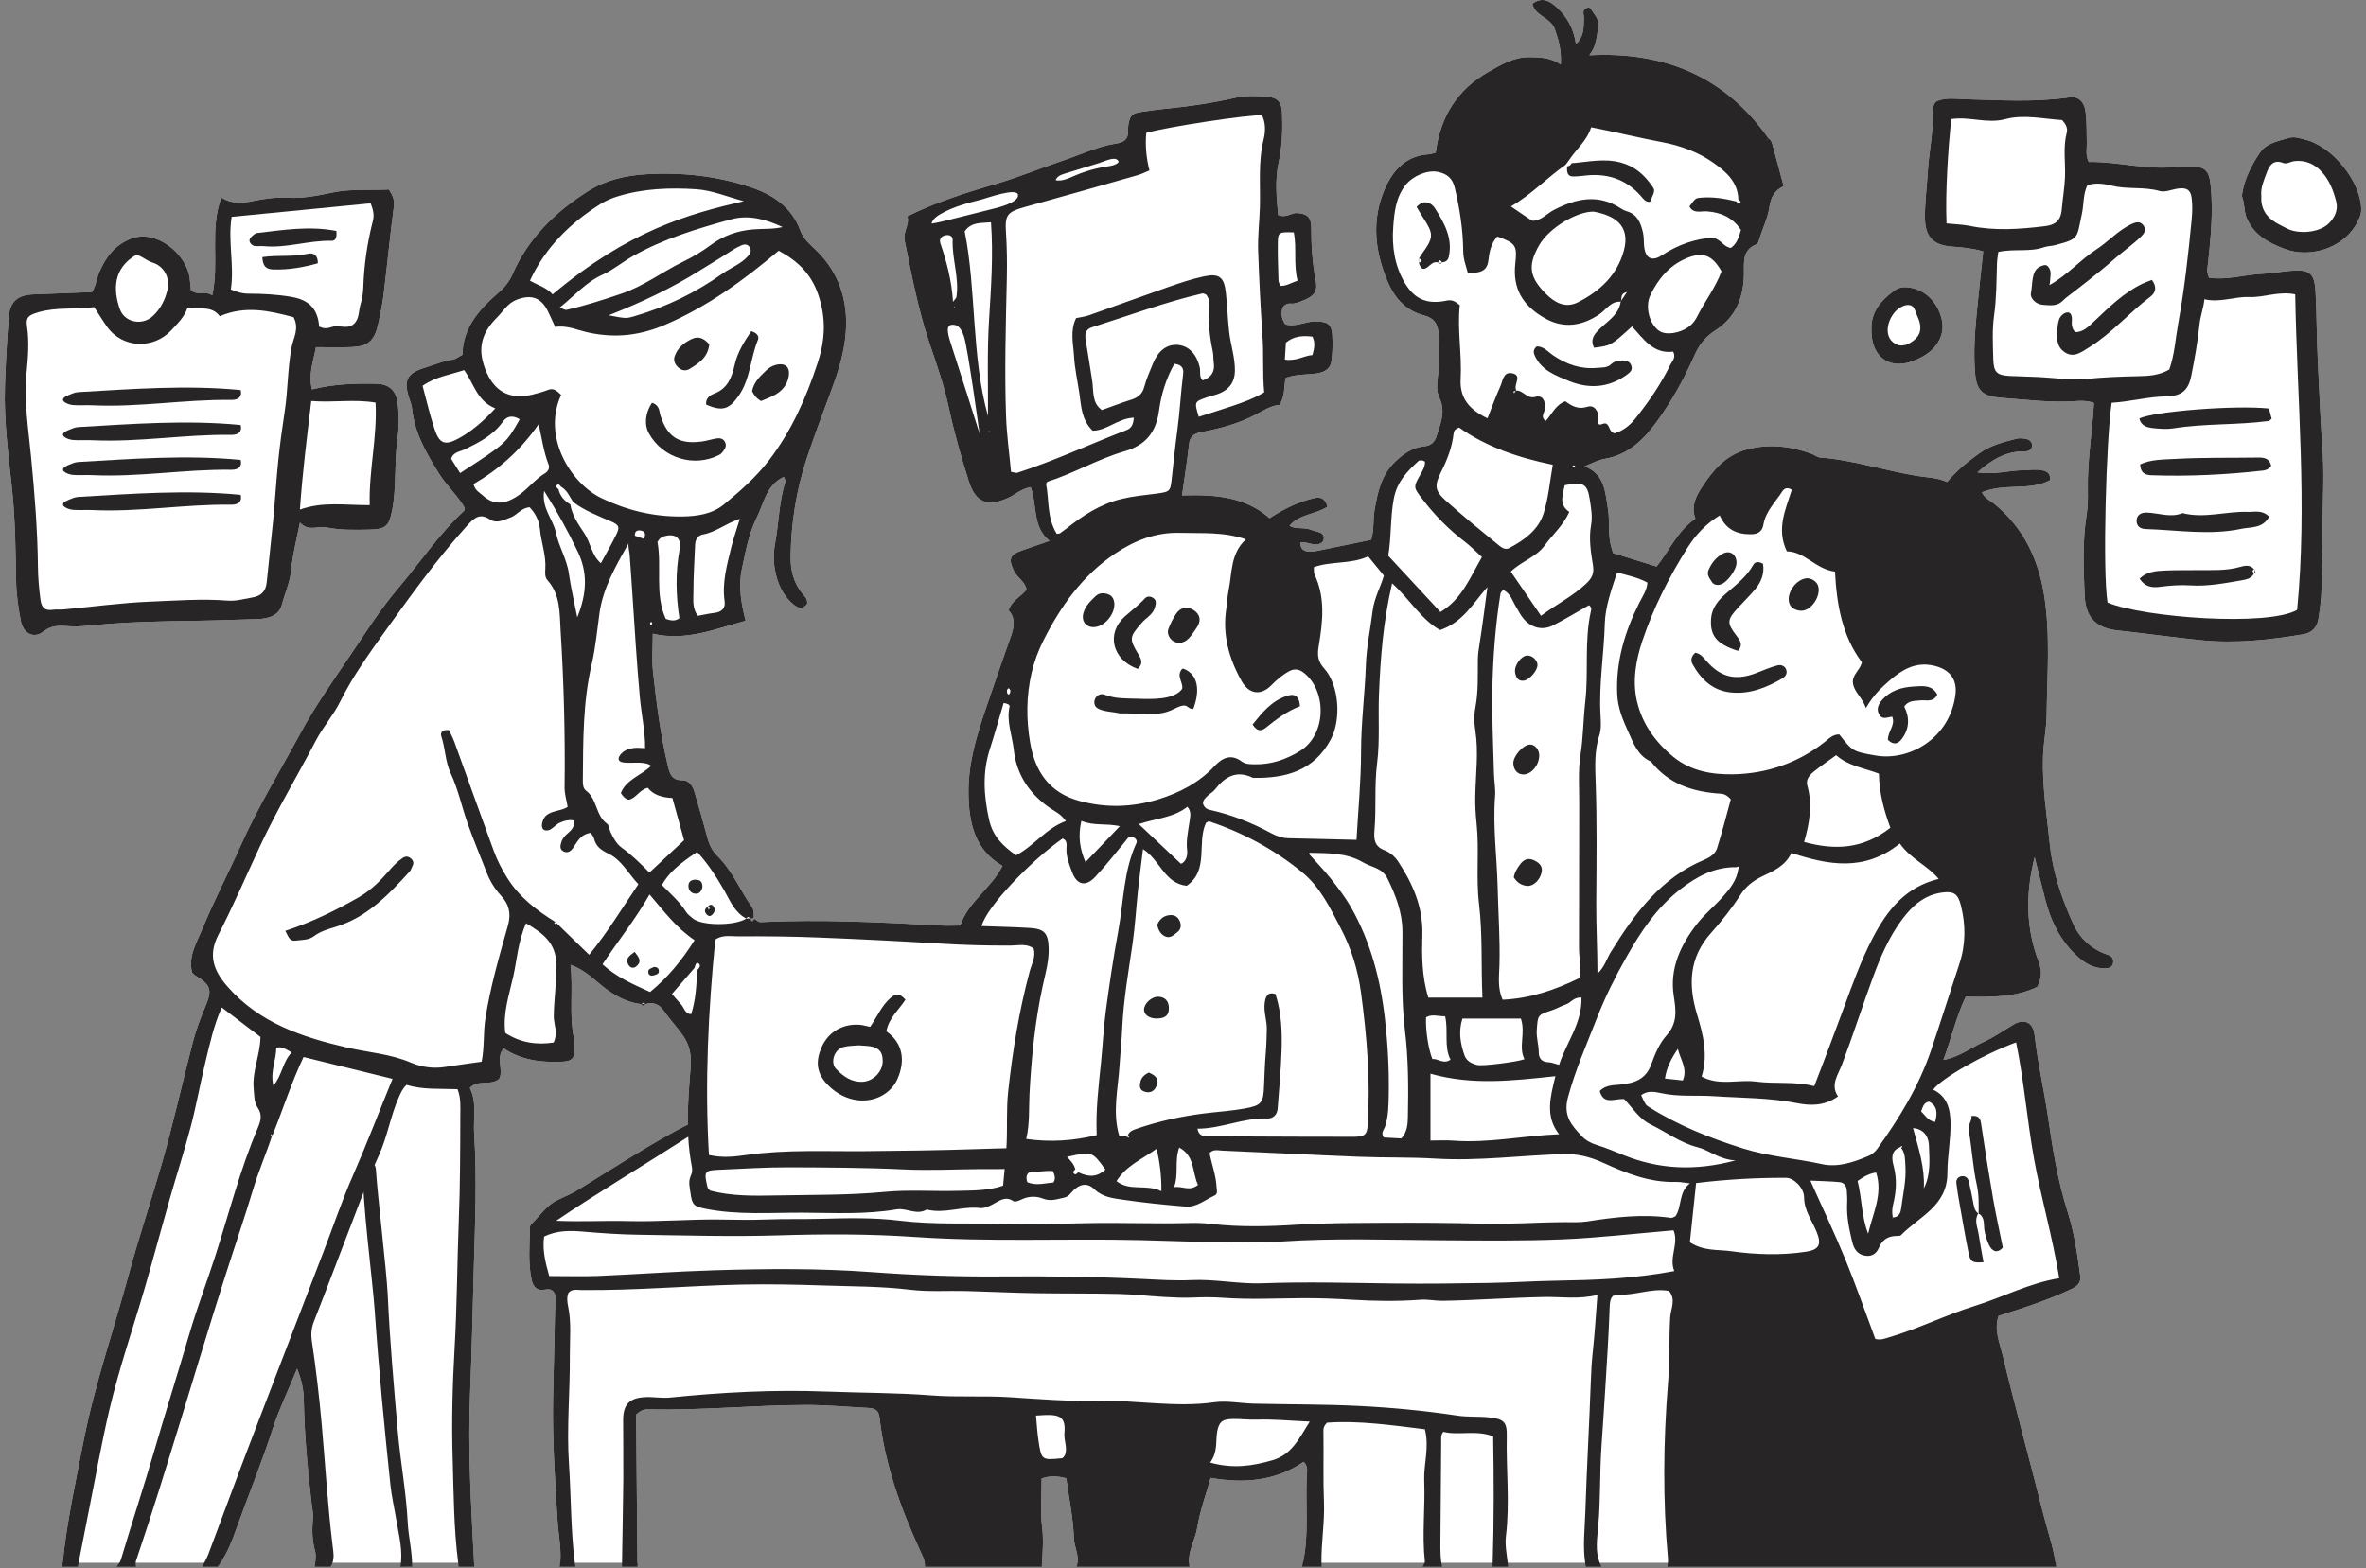<?xml version="1.0" encoding="UTF-8"?> <svg xmlns="http://www.w3.org/2000/svg" width="356" height="236" viewBox="0 0 356 236" fill="none"><rect x="0" y="0" width="356" height="236" fill="#808080" stroke="none"/><g clip-path="url(#clip0_141_3825)"><path d="M9.996 94.221C8.82 94.121 7.657 94.145 6.499 95.05C5.054 96.183 3.481 95.301 3.125 93.403C2.768 91.505 2.47 89.607 2.429 87.645C2.341 83.025 2.306 78.388 1.832 73.798C1.294 68.606 0.575 63.432 0.739 58.205C0.844 54.672 1.06 51.139 1.329 47.611C1.499 45.398 2.692 44.394 4.949 44.3C7.896 44.178 10.844 44.067 13.838 43.95C14.44 43.039 14.516 41.941 14.932 40.977C15.908 38.717 17.259 36.854 19.75 35.902C23.517 34.46 28.008 38.191 28.534 41.766C28.634 42.425 28.663 43.091 28.715 43.658C29.739 44.563 30.885 43.687 31.932 44.44C33.025 39.511 31.517 34.582 33.3 29.724C34.938 30.74 36.505 30.576 38.125 30.237C39.827 29.881 41.569 29.659 43.318 29.753C45.575 29.875 47.797 29.443 49.95 28.988C52.85 28.375 55.71 28.661 58.505 28.515C59.102 29.426 59.394 30.103 59.26 31.09C58.675 35.499 58.26 39.932 57.716 44.341C57.529 45.883 57.213 47.407 56.862 48.92C56.306 51.331 55.324 52.143 52.833 52.237C51.102 52.301 49.365 52.248 47.54 52.248C47.148 54.415 46.365 56.313 46.944 58.602C50.154 57.791 53.417 57.668 56.686 57.755C58.605 57.808 59.616 58.83 59.844 60.711C60.072 62.597 60.031 64.483 59.78 66.335C59.318 69.768 59.669 73.243 59.026 76.665C58.569 79.077 58.137 79.638 55.692 79.696C53.47 79.749 51.236 79.802 49.049 79.358C47.774 79.101 46.417 80.058 45.131 78.633C44.622 81.261 44.02 83.492 43.815 85.758C43.645 87.604 42.873 89.233 42.423 90.968C41.984 92.673 40.359 93.117 38.698 93.163C35.575 93.251 32.446 93.379 29.324 93.42C24.031 93.49 18.75 93.596 13.481 94.145C12.347 94.261 11.177 94.326 9.996 94.221Z" fill="white"></path><path d="M281.583 49.597C281.49 46.916 283.039 45.188 285.045 43.716C285.618 43.301 286.262 43.155 286.963 43.22C289.566 43.453 291.636 45.439 292.203 48.242C292.659 50.514 291.343 52.715 288.835 53.889C288.671 53.965 288.513 54.047 288.349 54.123C284.507 55.881 281.513 53.872 281.583 49.597Z" fill="white"></path><path d="M317.963 144.813C317.905 145.589 317.291 145.718 316.706 145.724C315.186 145.741 313.94 145.116 312.794 144.112C310.051 141.712 308.566 138.634 307.694 135.188C307.226 133.343 306.764 131.492 306.139 128.992C304.694 134.785 304.887 139.837 306.77 144.772C307.262 146.068 307.226 147.166 306.536 148.515C303.297 150.092 299.694 150.051 295.77 149.999C294.39 152.872 293.647 156.142 292.413 159.512C294.84 159.051 296.513 157.672 298.408 156.82C299.992 156.113 301.437 155.103 302.928 154.198C304.53 153.222 305.916 153.812 306.133 155.734C306.607 159.944 307.577 164.073 308.185 168.266C308.87 173.002 309.642 177.762 311.109 182.364C312.098 185.482 312.572 188.735 313.004 191.982C313.145 193.016 312.607 193.53 311.729 193.95C308.186 195.65 304.443 196.835 300.718 198.015C300.004 200.112 300.864 201.998 301.297 203.791C303.226 211.838 305.437 219.822 307.454 227.852C308.069 230.293 308.917 232.676 309.291 235.169H196.05C196.968 230.906 196.424 226.567 196.611 222.269C196.641 221.539 196.886 220.721 196.167 219.974C191.904 222.905 187.108 223.261 182.161 222.391C181.43 225.008 180.541 227.384 180.155 229.837C179.863 231.648 178.787 233.3 178.898 235.169H162.143C162.313 233.925 161.635 232.757 161.588 231.508C161.471 228.465 160.845 225.446 160.43 222.45C159.091 222.105 157.98 222.058 156.728 222.485C156.728 224.978 156.506 227.402 156.798 229.761C157.026 231.595 156.904 233.37 156.781 235.169H139.137C139.02 234.503 138.705 233.902 138.43 233.306C135.488 226.894 133.12 220.312 132.33 213.252C132.225 212.317 131.669 211.92 130.769 211.879C127.611 211.722 124.453 211.418 121.295 211.424C113.383 211.435 105.494 212.276 97.57 212.078C96.997 212.06 96.435 212.189 95.716 212.884C95.78 220.143 95.845 227.653 95.915 235.169H84.295C84.476 233.073 84.032 230.988 83.897 228.926C83.488 222.736 83.102 216.563 83.219 210.361C83.318 205.327 83.435 200.299 83.558 195.27C83.57 194.838 83.447 194.517 83.178 194.272C82.815 193.962 82.429 193.986 82.043 194.061C80.809 194.313 80.213 193.664 79.985 192.572C79.435 189.979 79.692 187.357 79.733 184.741C79.739 184.56 79.815 184.332 79.938 184.215C81.266 182.954 82.236 181.313 84.002 180.53C85.061 180.057 86.125 179.572 87.114 178.965C91.254 176.413 99.055 171.402 103.488 169.241C103.447 166.368 103.675 163.489 103.915 160.627C104.067 158.764 103.751 157.205 102.716 155.763C101.81 154.507 100.757 153.357 99.862 152.089C99.137 151.062 98.254 150.758 97.09 151.108C96.885 151.342 96.681 151.494 96.488 151.108C94.64 150.88 93.09 150.15 91.511 149.053C89.751 147.826 88.301 146.057 85.85 145.186C86.26 149 85.634 152.533 86.318 156.049C86.406 156.522 86.464 157.012 86.47 157.491C86.488 159.354 86.131 159.722 84.312 159.781C81.266 159.886 78.33 159.489 75.78 157.754C74.529 159.214 75.833 161.03 75.102 162.368C73.745 163.472 71.926 162.379 70.698 163.717C71.792 165.93 71.195 168.266 71.341 170.55C71.78 177.347 71.476 184.139 71.289 190.943C71.119 197.209 70.991 203.476 70.733 209.742C70.651 211.71 70.616 213.678 70.616 215.646C70.616 222.158 70.996 228.663 71.33 235.169H47.423C47.487 234.579 47.563 233.984 47.417 233.452C46.961 231.823 46.92 230.223 47.09 228.57C47.172 227.817 46.973 227.04 46.885 226.275C46.289 221.101 45.803 215.921 45.71 210.711C45.686 209.21 45.423 207.75 44.704 205.975C43.376 209.205 42.02 211.984 41.072 214.899C39.411 220.038 37.359 225.031 35.546 230.106C34.926 231.864 34.236 233.61 33.183 235.169H9.429C10.066 229.014 11.376 222.981 12.563 216.913C14.242 208.364 17.101 200.164 19.37 191.79C20.885 186.201 22.739 180.711 24.335 175.146C26.084 169.043 27.446 162.835 29.055 156.691C29.522 154.922 30.172 153.181 30.885 151.494C31.967 148.942 31.768 148.217 29.242 146.699C29.16 146.652 29.107 146.559 28.914 146.354C28.248 143.943 29.634 141.776 30.517 139.627C32.248 135.422 34.376 131.375 36.23 127.217C38.827 121.388 42.178 115.957 45.195 110.357C47.476 106.123 50.312 102.181 52.996 98.174C55.201 94.892 57.341 91.534 59.891 88.538C63.195 84.661 66.037 80.38 69.798 76.894C69.856 76.835 69.862 76.713 69.944 76.461C68.915 74.616 67.213 73.133 66.043 71.24C64.137 68.174 62.353 65.126 61.99 61.441C61.932 60.874 61.686 60.32 61.511 59.765C60.71 57.195 61.295 56.121 63.967 55.321C65.347 54.906 66.675 54.299 68.137 54.112C68.581 54.053 68.991 53.691 69.587 53.382C69.616 49.305 72.148 46.52 75.043 44.003C75.956 43.214 76.628 42.385 77.108 41.281C79.482 35.833 83.57 31.873 88.499 28.754C91.149 27.078 94.213 26.383 97.318 26.214C102.593 25.916 107.798 26.459 112.839 28.135C116.283 29.274 119.12 31.131 120.435 34.729C120.892 35.973 121.88 36.773 122.786 37.649C126.301 41.053 127.617 45.311 127.26 50.053C127.02 53.335 125.944 56.471 124.786 59.555C123.599 62.72 122.412 65.891 121.354 69.103C119.81 73.798 119.055 78.657 118.962 83.598C118.921 85.648 119.342 87.633 120.71 89.292C121.073 89.73 121.547 90.139 121.447 90.874C120.892 91.669 120.143 91.569 119.488 91.044C117.78 89.671 116.95 87.744 116.587 85.671C116.371 84.445 116.377 83.113 116.605 81.893C117.201 78.762 117.19 75.527 118.178 72.461C118.225 72.321 118.067 72.116 117.944 71.766C115.301 72.975 114.968 75.679 113.892 77.834C112.669 80.281 112.196 82.979 111.628 85.618C111.079 88.182 111.506 90.763 112.19 93.415C107.57 94.665 103.184 96.528 98.225 95.36C98.225 97.374 98.061 99.226 98.254 101.03C98.763 105.737 99.359 110.433 100.447 115.052C100.763 116.389 100.985 117.446 102.739 117.417C103.652 117.406 104.231 118.287 104.488 119.152C105.178 121.447 105.821 123.754 106.441 126.072C106.722 127.135 107.184 128.064 107.968 128.834C110.207 131.042 111.365 133.98 113.143 136.497C113.511 137.01 113.394 137.618 113.43 138.19C113.26 138.184 113.09 138.202 112.927 138.243C113.067 138.722 113.248 138.757 113.494 138.26C113.827 138.424 114.038 138.78 114.488 138.757C123.517 138.324 132.529 138.78 141.541 139.271C142.465 139.323 143.389 139.276 144.482 139.276C145.646 135.737 149.096 133.734 150.845 130.3C146.64 127.9 145.792 123.83 145.722 119.461C145.629 113.721 147.734 108.465 149.523 103.15C150.36 100.686 151.237 98.239 152.097 95.78C152.594 94.373 152.839 92.989 151.757 91.838C152.249 90.326 153.64 89.788 154.459 88.719C154.237 87.487 153.026 86.927 152.529 85.858C151.722 84.141 151.933 83.469 153.74 82.839C155.097 82.366 156.459 81.898 157.921 81.396C155.284 79.27 156.097 76.017 155.085 73.308C153.681 73.535 152.757 74.452 151.64 74.949C148.588 76.315 146.787 75.626 145.781 72.455C144.617 68.793 143.57 65.097 142.757 61.324C142.055 58.042 140.933 54.842 139.857 51.653C138.149 46.613 137.172 41.404 136.12 36.212C135.845 34.851 136.892 33.853 136.535 32.545C140.915 30.366 145.465 28.965 149.98 27.633C153.424 26.617 156.711 25.245 160.097 24.112C162.716 23.23 165.237 21.997 168.003 21.589C169.161 21.413 169.775 20.9 169.74 19.702C169.728 19.41 169.728 19.113 169.775 18.826C170.015 17.343 170.325 17.039 171.787 16.829C172.939 16.66 174.091 16.485 175.249 16.374C178.88 16.023 182.477 15.503 186.044 14.68C187.436 14.365 188.951 14.429 190.395 14.522C192.202 14.639 192.845 15.252 192.91 17.08C192.997 19.58 192.927 22.044 192.378 24.555C191.822 27.119 192.085 29.846 192.319 32.358C193.576 32.854 194.272 32.007 195.167 32.06C196.582 32.136 197.302 32.661 197.302 34.145C197.296 36.831 197.454 39.494 197.968 42.145C198.284 43.752 197.845 44.447 196.342 45.118C195.816 45.352 195.261 45.556 194.699 45.673C194.243 45.772 193.728 45.41 193.015 46.228C192.799 46.835 192.664 47.816 193.401 48.809C194.974 49.27 196.401 48.348 197.933 48.365C199.688 48.389 200.348 48.715 200.459 50.362C200.547 51.7 200.512 53.078 200.325 54.404C200.161 55.578 199.167 56.056 198.073 56.202C196.565 56.407 195.015 56.29 193.448 56.874C193.155 58.118 193.407 59.537 192.518 60.939C191.313 61.003 190.167 61.739 188.986 62.369C186.389 63.754 183.582 64.489 180.728 65.032C179.605 65.249 179.032 65.704 178.904 66.89C178.635 69.348 178.237 71.795 177.851 74.552C182.629 74.406 187.272 74.668 191.027 77.98C193.261 76.531 195.407 75.492 197.769 74.955C198.81 74.715 199.413 75.089 199.746 76.245C197.962 77.431 195.489 77.343 194.033 79.113C194.933 79.714 196.202 79.282 197.284 79.738C197.734 79.924 198.237 79.971 198.676 80.17C199.044 80.339 199.249 80.719 199.179 81.133C199.114 81.536 198.84 81.764 198.413 81.881C197.524 82.12 196.74 81.507 195.676 81.63C195.652 82.424 195.986 82.891 196.758 82.985C197.231 83.037 197.734 82.985 198.202 82.891C200.845 82.366 203.483 81.817 206.302 81.239C206.787 79.819 206.559 78.254 206.822 76.759C207.29 74.085 207.822 71.462 209.945 69.459C211.185 68.291 212.512 67.339 214.214 67.176C215.255 67.076 215.834 66.609 216.126 65.692C216.746 63.771 217.571 61.926 216.559 59.806C215.84 58.299 216.518 56.599 216.46 54.988C216.401 53.434 216.495 51.875 216.442 50.322C216.389 48.856 215.892 47.886 214.191 47.437C211.524 46.742 209.816 44.861 208.734 42.239C206.834 37.66 206.366 33.088 208.348 28.474C209.582 25.595 211.553 23.434 214.998 23.218C215.372 23.195 215.74 23.037 216.027 22.967C216.717 17.553 219.261 13.477 223.957 10.82C225.887 9.728 227.781 8.566 230.15 8.595C231.764 8.618 233.331 8.659 234.834 9.704C234.974 7.643 234.524 6.025 233.945 4.39C233.319 2.62 230.986 2.445 230.565 0.571C232.05 -0.545 233.22 0.15 234.302 1.16C235.834 2.591 236.781 4.349 237.126 6.621C238.366 5.523 238.261 4.168 238.325 2.883C238.349 2.504 238.22 2.118 238.249 1.739C238.29 1.266 239.144 0.921 239.355 1.295C239.852 2.171 240.7 2.872 240.483 4.115C240.238 5.552 240.179 7.018 239.132 8.314C250.489 7.719 259.577 11.55 266.097 20.824C266.466 21.022 266.589 21.378 266.694 21.746C267.249 23.79 267.799 25.84 268.384 28.013C266.992 28.661 266.442 29.695 266.232 31.172C266.004 32.767 265.249 34.285 264.758 35.844C264.641 36.224 264.589 36.644 264.197 36.808C262.32 37.59 262.384 39.155 262.407 40.82C262.454 44.505 261.296 47.711 258.039 49.761C256.553 50.701 255.6 52.015 254.951 53.493C253.39 57.038 251.524 60.39 249.243 63.514C247.255 66.23 244.945 68.461 241.413 69.056C240.401 69.226 239.448 69.78 238.431 70.172C241.477 71.34 241.542 74.143 241.945 76.625C242.22 78.319 241.963 80.094 242.314 81.811C242.407 82.272 242.565 82.722 242.705 83.224C244.875 83.896 246.986 84.55 249.255 85.256C251.179 82.891 252.355 79.913 255.097 78.056C254.442 76.28 255.074 74.861 256.01 73.413C257.741 70.744 259.659 68.466 262.94 67.608C266.267 66.738 269.443 67.152 272.583 68.291C273.021 68.449 273.39 68.811 273.899 68.852C278.834 69.22 283.542 70.814 288.396 71.608C289.916 71.859 291.484 71.854 292.981 72.537C294.437 70.744 296.109 69.459 297.823 68.215C299.507 66.995 301.484 66.51 303.443 66.014C303.893 65.897 304.419 65.973 304.887 66.06C305.396 66.16 305.782 66.516 305.759 67.071C305.729 67.649 305.256 67.935 304.753 67.923C301.998 67.859 299.817 69.039 297.536 71.083C300.139 71.474 302.273 70.791 304.431 70.761C305.402 70.744 306.373 70.575 307.332 70.785C308.051 70.943 308.607 71.299 308.431 72.28C305.332 73.915 301.636 72.654 298.209 74.085C298.618 75.001 299.437 75.305 300.063 75.813C304.431 79.381 306.694 84.065 307.571 89.572C308.531 95.564 308.022 101.562 307.952 107.554C307.928 109.638 307.472 111.717 307.408 113.837C307.267 118.317 307.981 122.708 308.437 127.123C308.87 131.27 310.244 135.258 311.952 139.043C312.911 141.157 314.688 142.833 317.01 143.627C317.683 143.855 318.016 144.124 317.963 144.813Z" fill="white"></path><path d="M349.443 67.392C349.718 71.024 349.513 74.697 349.484 78.347C349.455 81.752 349.426 85.157 349.32 88.556C349.268 90.092 349.086 91.633 348.841 93.152C348.642 94.384 347.876 95.231 346.583 95.447C341.455 96.311 336.332 96.866 331.098 96.335C326.952 95.914 322.835 95.324 318.694 94.88C315.922 94.583 313.823 93.438 313.665 89.607C313.495 85.566 313.314 81.489 313.963 77.448C314.162 76.21 314.168 74.931 314.145 73.67C314.063 69.313 314.817 65.021 315.069 60.646C314.267 60.343 313.419 60.284 312.542 60.349C308.659 60.641 304.811 60.15 300.957 59.846C298.378 59.636 297.425 58.789 297.197 56.301C296.922 53.253 297.133 50.187 297.419 47.144C297.717 44.084 298.063 41.03 298.402 37.83C296.782 37.368 295.285 37.222 293.77 37.117C290.975 36.924 289.706 35.721 289.641 32.971C289.589 30.658 289.916 28.345 290.051 26.044C290.232 22.955 290.916 19.907 290.829 16.8C290.817 16.321 290.858 15.83 291.285 15.305C292.624 14.627 294.261 14.896 295.706 14.937C300.946 15.077 306.168 15.416 311.384 14.656C312.718 14.464 313.618 15.252 313.817 16.928C314.004 18.47 313.952 20.035 313.992 21.588C314.01 22.441 313.77 23.317 314.279 24.368C318.788 24.298 323.273 25.694 327.899 25.063C328.379 24.999 328.87 25.017 329.361 25.022C331.841 25.046 332.408 25.618 332.642 28.024C333.016 31.867 332.648 35.675 332.25 39.488C332.18 40.16 331.946 40.82 332.379 41.795C335.075 42.169 337.618 41.363 340.197 41.223C341.636 41.147 343.063 40.895 344.496 40.761C347.478 40.481 348.25 41.036 348.408 43.891C348.601 47.419 348.572 50.952 348.759 54.479C348.993 58.783 349.121 63.087 349.443 67.392Z" fill="white"></path><path d="M355.285 31.599C355.279 32.404 354.835 33.275 354.391 33.993C352.297 37.392 347.502 38.893 343.736 37.45C341.35 36.539 339.203 35.429 338.081 32.895C337.589 31.785 337.782 30.594 337.314 29.502C337.619 27.096 338.7 24.958 340.04 22.973C341.016 21.53 342.695 21.267 344.268 20.783C345.227 20.491 345.999 20.806 346.788 20.993C350.946 21.968 355.309 27.394 355.285 31.599Z" fill="white"></path><path d="M317.01 143.627C314.688 142.833 312.911 141.157 311.951 139.043C310.244 135.258 308.87 131.27 308.437 127.123C307.981 122.708 307.267 118.317 307.408 113.837C307.472 111.717 307.928 109.638 307.951 107.554C308.022 101.562 308.53 95.564 307.571 89.572C306.694 84.065 304.431 79.381 300.062 75.813C299.437 75.305 298.618 75.001 298.209 74.085C301.636 72.654 305.332 73.915 308.431 72.28C308.606 71.299 308.051 70.943 307.332 70.785C306.372 70.575 305.402 70.744 304.431 70.761C302.273 70.791 300.139 71.474 297.536 71.083C299.817 69.039 301.998 67.859 304.753 67.923C305.256 67.935 305.729 67.649 305.758 67.071C305.782 66.516 305.396 66.16 304.887 66.06C304.419 65.973 303.893 65.897 303.443 66.014C301.484 66.51 299.507 66.995 297.823 68.215C296.109 69.459 294.437 70.744 292.981 72.537C291.483 71.854 289.916 71.859 288.396 71.608C283.542 70.814 278.834 69.22 273.899 68.852C273.39 68.811 273.021 68.449 272.583 68.291C269.442 67.152 266.267 66.738 262.939 67.608C259.659 68.466 257.741 70.744 256.01 73.413C255.074 74.861 254.442 76.28 255.097 78.056C252.355 79.913 251.179 82.891 249.255 85.256C246.986 84.55 244.875 83.896 242.705 83.224C242.565 82.722 242.407 82.272 242.313 81.811C241.963 80.094 242.22 78.319 241.945 76.625C241.542 74.143 241.477 71.34 238.43 70.172C239.448 69.78 240.401 69.226 241.413 69.056C244.945 68.461 247.255 66.23 249.243 63.514C251.524 60.39 253.39 57.038 254.951 53.493C255.6 52.015 256.553 50.701 258.039 49.761C261.296 47.711 262.454 44.505 262.407 40.82C262.384 39.155 262.32 37.59 264.197 36.808C264.589 36.644 264.641 36.224 264.758 35.844C265.249 34.285 266.004 32.767 266.232 31.172C266.442 29.695 266.992 28.661 268.384 28.013C267.799 25.84 267.249 23.79 266.694 21.746C266.589 21.378 266.466 21.022 266.097 20.824C259.577 11.55 250.489 7.719 239.132 8.314C240.179 7.018 240.237 5.552 240.483 4.115C240.699 2.872 239.851 2.171 239.354 1.295C239.144 0.921 238.29 1.266 238.249 1.739C238.22 2.118 238.349 2.504 238.325 2.883C238.261 4.168 238.366 5.523 237.126 6.621C236.781 4.349 235.834 2.591 234.302 1.16C233.22 0.15 232.05 -0.545 230.565 0.571C230.986 2.445 233.319 2.62 233.945 4.39C234.524 6.025 234.974 7.643 234.834 9.704C233.331 8.659 231.764 8.618 230.15 8.595C227.781 8.566 225.886 9.728 223.957 10.82C219.261 13.477 216.717 17.553 216.027 22.967C215.74 23.037 215.372 23.195 214.997 23.218C211.553 23.434 209.582 25.595 208.348 28.474C206.366 33.088 206.834 37.66 208.734 42.239C209.816 44.861 211.524 46.742 214.19 47.437C215.892 47.886 216.389 48.856 216.442 50.322C216.495 51.875 216.401 53.434 216.459 54.988C216.518 56.599 215.84 58.299 216.559 59.806C217.571 61.926 216.746 63.771 216.126 65.692C215.834 66.609 215.255 67.076 214.214 67.176C212.512 67.339 211.185 68.291 209.945 69.459C207.822 71.462 207.29 74.085 206.822 76.759C206.559 78.254 206.787 79.819 206.302 81.239C203.483 81.817 200.845 82.366 198.202 82.891C197.734 82.985 197.231 83.037 196.758 82.985C195.986 82.891 195.652 82.424 195.676 81.63C196.74 81.507 197.524 82.12 198.413 81.881C198.839 81.764 199.114 81.536 199.179 81.133C199.249 80.719 199.044 80.339 198.676 80.17C198.237 79.971 197.734 79.924 197.284 79.738C196.202 79.282 194.933 79.714 194.032 79.113C195.489 77.343 197.962 77.431 199.746 76.245C199.413 75.089 198.81 74.715 197.769 74.955C195.407 75.492 193.26 76.531 191.027 77.98C187.272 74.668 182.629 74.406 177.851 74.552C178.237 71.795 178.635 69.348 178.904 66.89C179.032 65.704 179.605 65.249 180.728 65.032C183.582 64.489 186.389 63.754 188.986 62.369C190.167 61.739 191.313 61.003 192.518 60.939C193.407 59.537 193.155 58.118 193.448 56.874C195.015 56.29 196.565 56.407 198.073 56.202C199.167 56.056 200.161 55.578 200.325 54.404C200.512 53.078 200.547 51.7 200.459 50.362C200.348 48.715 199.687 48.389 197.933 48.365C196.401 48.348 194.974 49.27 193.401 48.809C192.664 47.816 192.798 46.835 193.015 46.228C193.728 45.41 194.243 45.772 194.699 45.673C195.26 45.556 195.816 45.352 196.342 45.118C197.845 44.447 198.284 43.752 197.968 42.145C197.453 39.494 197.296 36.831 197.301 34.145C197.301 32.661 196.582 32.136 195.167 32.06C194.272 32.007 193.576 32.854 192.319 32.358C192.085 29.846 191.822 27.119 192.377 24.555C192.927 22.044 192.997 19.58 192.91 17.08C192.845 15.252 192.202 14.639 190.395 14.522C188.951 14.429 187.436 14.365 186.044 14.68C182.477 15.503 178.88 16.023 175.249 16.374C174.091 16.485 172.939 16.66 171.787 16.829C170.325 17.039 170.015 17.343 169.775 18.826C169.728 19.113 169.728 19.41 169.74 19.702C169.775 20.9 169.161 21.413 168.003 21.589C165.237 21.997 162.716 23.23 160.096 24.112C156.71 25.245 153.424 26.617 149.979 27.633C145.465 28.965 140.915 30.366 136.535 32.545C136.892 33.853 135.845 34.851 136.12 36.212C137.172 41.404 138.149 46.613 139.857 51.653C140.933 54.842 142.055 58.042 142.757 61.324C143.57 65.097 144.617 68.793 145.781 72.455C146.786 75.626 148.588 76.315 151.64 74.949C152.757 74.452 153.681 73.535 155.085 73.308C156.096 76.017 155.284 79.27 157.921 81.396C156.459 81.898 155.096 82.366 153.74 82.839C151.933 83.469 151.722 84.141 152.529 85.858C153.026 86.927 154.237 87.487 154.459 88.719C153.64 89.788 152.248 90.326 151.757 91.838C152.839 92.989 152.593 94.373 152.096 95.78C151.237 98.239 150.36 100.686 149.523 103.15C147.734 108.465 145.629 113.721 145.722 119.461C145.792 123.83 146.64 127.9 150.845 130.3C149.096 133.734 145.646 135.737 144.482 139.276C143.389 139.276 142.465 139.323 141.541 139.271C132.529 138.78 123.517 138.324 114.488 138.757C114.038 138.78 113.827 138.424 113.494 138.26C113.248 138.757 113.067 138.722 112.927 138.243C113.09 138.202 113.26 138.184 113.429 138.19C113.394 137.618 113.511 137.01 113.143 136.497C111.365 133.98 110.207 131.042 107.967 128.834C107.184 128.064 106.722 127.135 106.441 126.072C105.821 123.754 105.178 121.447 104.488 119.152C104.231 118.287 103.652 117.406 102.739 117.417C100.985 117.446 100.763 116.389 100.447 115.052C99.359 110.433 98.763 105.737 98.254 101.03C98.061 99.226 98.225 97.374 98.225 95.36C103.184 96.528 107.57 94.665 112.19 93.415C111.505 90.763 111.079 88.182 111.628 85.618C112.196 82.979 112.669 80.281 113.891 77.834C114.967 75.679 115.301 72.975 117.944 71.766C118.067 72.116 118.225 72.321 118.178 72.461C117.19 75.527 117.201 78.762 116.605 81.893C116.377 83.113 116.371 84.445 116.587 85.671C116.95 87.744 117.78 89.671 119.488 91.044C120.143 91.57 120.891 91.669 121.447 90.874C121.546 90.139 121.073 89.73 120.71 89.292C119.342 87.633 118.921 85.648 118.962 83.598C119.055 78.657 119.81 73.798 121.353 69.103C122.412 65.891 123.599 62.72 124.786 59.555C125.944 56.471 127.02 53.335 127.26 50.053C127.617 45.311 126.301 41.053 122.786 37.649C121.88 36.773 120.891 35.973 120.435 34.729C119.12 31.131 116.283 29.274 112.839 28.135C107.798 26.459 102.593 25.916 97.318 26.214C94.213 26.383 91.149 27.078 88.499 28.754C83.57 31.873 79.482 35.833 77.108 41.281C76.628 42.385 75.955 43.214 75.043 44.003C72.148 46.52 69.616 49.305 69.587 53.382C68.99 53.691 68.581 54.053 68.137 54.112C66.675 54.299 65.347 54.906 63.967 55.321C61.294 56.121 60.71 57.195 61.511 59.765C61.686 60.32 61.932 60.874 61.99 61.441C62.353 65.126 64.137 68.174 66.043 71.24C67.213 73.133 68.915 74.616 69.944 76.461C69.862 76.713 69.856 76.835 69.797 76.894C66.037 80.38 63.195 84.661 59.891 88.538C57.341 91.534 55.201 94.892 52.996 98.174C50.312 102.181 47.476 106.123 45.195 110.357C42.177 115.957 38.827 121.388 36.23 127.217C34.376 131.375 32.248 135.422 30.517 139.627C29.633 141.776 28.247 143.943 28.914 146.354C29.107 146.559 29.16 146.652 29.242 146.699C31.768 148.217 31.967 148.942 30.885 151.494C30.172 153.181 29.522 154.922 29.055 156.691C27.446 162.835 26.084 169.043 24.335 175.146C22.739 180.711 20.885 186.201 19.37 191.79C17.101 200.164 14.242 208.364 12.563 216.913C11.376 222.981 10.066 229.014 9.429 235.169C9.405 235.362 9.388 235.56 9.37 235.753H11.709C11.709 235.753 11.709 235.753 11.715 235.753C11.75 235.56 11.791 235.362 11.826 235.169C12.323 232.623 12.815 230.094 13.323 227.554C14.347 222.456 15.247 217.322 16.429 212.271C17.891 205.993 20.025 199.872 21.826 193.67C23.113 189.22 24.306 184.741 25.581 180.279C26.61 176.67 27.774 173.102 28.721 169.475C29.563 166.246 30.142 162.952 30.932 159.711C31.593 157.007 32.172 154.262 33.37 151.605C35.446 153.187 37.347 154.63 39.189 156.037C39.16 158.759 37.903 161.206 38.172 163.88C38.271 164.85 38.201 165.843 38.774 166.684C39.452 167.694 39.277 168.582 38.815 169.674C36.125 175.969 34.452 182.609 32.359 189.109C31.131 192.934 29.674 196.719 28.54 200.585C26.809 206.489 24.949 212.358 23.23 218.262C21.645 223.699 19.873 229.078 18.253 234.498C18.183 234.743 18.09 234.965 17.973 235.169C17.861 235.379 17.721 235.572 17.557 235.753H20.481C20.399 235.549 20.388 235.362 20.411 235.169C20.44 234.906 20.546 234.649 20.639 234.363C22.961 227.513 25.072 220.593 27.201 213.684C29.417 206.483 31.575 199.247 33.873 192.076C35.277 187.672 36.791 183.281 38.119 178.86C38.932 176.162 40.055 173.61 40.914 170.958C40.856 170.9 40.733 170.836 40.739 170.789C40.756 170.62 40.856 170.649 40.984 170.882C42.569 166.981 43.821 162.952 45.675 159.062C50.248 160.189 54.61 161.258 59.061 162.35C57.049 167.256 55.195 172.126 53.102 176.904C51.435 180.7 50.107 184.647 48.616 188.519C44.856 198.325 41.072 208.124 37.324 217.935C35.294 223.256 33.341 228.605 31.329 233.931C31.166 234.357 30.949 234.76 30.733 235.169C30.628 235.362 30.522 235.555 30.423 235.753H32.762C32.908 235.56 33.049 235.368 33.183 235.169C34.236 233.61 34.926 231.864 35.546 230.106C37.359 225.031 39.411 220.038 41.072 214.899C42.02 211.984 43.376 209.205 44.704 205.975C45.423 207.75 45.686 209.21 45.71 210.711C45.803 215.921 46.288 221.101 46.885 226.275C46.973 227.04 47.172 227.817 47.09 228.57C46.92 230.223 46.961 231.823 47.417 233.452C47.563 233.984 47.487 234.579 47.423 235.169C47.406 235.362 47.388 235.56 47.382 235.753H49.721C49.856 235.56 49.955 235.368 50.025 235.169C50.318 234.352 50.148 233.476 50.049 232.64C49.294 226.514 48.944 220.347 48.394 214.198C48.02 210.069 47.54 205.94 46.926 201.834C46.762 200.707 46.856 199.802 47.265 198.774C48.996 194.394 50.639 189.979 52.341 185.582C53.136 183.526 53.903 181.459 54.704 179.403C54.704 179.397 54.704 179.397 54.704 179.397C55.23 178.036 55.768 176.682 56.347 175.344C56.563 174.836 56.791 174.328 57.02 173.826C58.312 170.988 58.757 167.898 60.026 165.072C60.306 164.441 60.558 163.839 61.166 163.244C63.593 164.015 66.195 163.799 68.844 163.904C69.388 165.294 69.26 166.666 69.26 167.98C69.248 173.195 69.236 178.416 69.031 183.625C68.78 190.084 68.774 196.555 68.394 202.997C68.072 208.55 67.944 214.11 68.113 219.635C68.265 224.809 68.277 230.012 68.944 235.169C68.967 235.362 68.99 235.56 69.02 235.753H71.359C71.347 235.56 71.341 235.362 71.33 235.169C70.996 228.663 70.616 222.158 70.616 215.646C70.616 213.678 70.651 211.71 70.733 209.742C70.99 203.476 71.119 197.209 71.289 190.943C71.476 184.139 71.78 177.347 71.341 170.55C71.195 168.266 71.792 165.93 70.698 163.717C71.926 162.379 73.745 163.472 75.102 162.368C75.833 161.03 74.528 159.214 75.78 157.754C78.33 159.489 81.265 159.886 84.312 159.781C86.131 159.722 86.488 159.354 86.47 157.491C86.464 157.012 86.406 156.522 86.318 156.049C85.634 152.533 86.26 149 85.85 145.186C88.301 146.057 89.751 147.826 91.511 149.053C93.09 150.15 94.64 150.88 96.488 151.108C96.494 151.114 96.505 151.114 96.511 151.114C96.535 151.091 96.552 151.067 96.57 151.044C96.733 150.875 96.885 150.834 97.043 151.05C97.061 151.067 97.073 151.085 97.084 151.108H97.09C98.254 150.758 99.137 151.062 99.862 152.089C100.757 153.357 101.809 154.507 102.716 155.763C103.751 157.205 104.067 158.764 103.915 160.627C103.675 163.489 103.447 166.368 103.488 169.241C99.055 171.402 91.254 176.413 87.113 178.965C86.125 179.572 85.061 180.057 84.002 180.53C82.236 181.313 81.265 182.954 79.938 184.215C79.815 184.332 79.739 184.56 79.733 184.741C79.692 187.357 79.435 189.979 79.985 192.572C80.213 193.664 80.809 194.313 82.043 194.061C82.429 193.986 82.815 193.962 83.178 194.272C83.447 194.517 83.57 194.838 83.558 195.27C83.435 200.299 83.318 205.327 83.219 210.361C83.102 216.563 83.488 222.736 83.897 228.926C84.031 230.988 84.476 233.073 84.295 235.169C84.277 235.362 84.254 235.56 84.225 235.753H86.564C86.534 235.56 86.511 235.362 86.488 235.169C85.868 230.211 85.938 225.206 85.605 220.23C85.248 214.834 85.78 209.438 85.739 204.048C85.722 201.554 86.002 199.037 85.476 196.555C85.336 195.895 85.266 195.224 85.529 194.558C86.043 193.939 86.757 194.114 87.418 194.126C95.535 194.219 103.616 193.472 111.722 193.302C115.716 193.22 119.716 193.302 123.704 193.437C128.125 193.588 132.541 193.553 136.956 194.085C139.704 194.418 142.523 194.207 145.307 194.278C148.746 194.365 152.178 194.54 155.617 194.599C159.857 194.675 164.096 194.616 168.336 194.716C170.623 194.768 172.904 195.043 175.184 195.171C176.635 195.253 178.091 195.323 179.541 195.259C181.062 195.189 182.564 195.189 184.085 195.3C188.108 195.592 192.138 195.37 196.167 195.352C198.576 195.346 200.997 195.434 203.407 195.586C206.834 195.796 210.266 195.848 213.676 195.592C214.857 195.498 215.962 195.767 217.114 195.749C222.208 195.667 227.278 195.264 232.372 195.177C234.945 195.13 237.547 195.562 240.354 194.862C240.126 197.764 239.968 200.532 239.67 203.289C239.501 204.83 239.413 206.366 239.36 207.92C239.126 214.466 238.746 221.007 238.536 227.56C238.454 230.088 238.138 232.635 238.512 235.169C238.542 235.362 238.577 235.56 238.612 235.753H240.951C240.852 235.56 240.764 235.368 240.694 235.169C240.009 233.411 240.308 231.543 240.471 229.756C240.834 225.802 240.688 221.831 240.951 217.877C241.144 214.934 241.354 211.996 241.53 209.053C241.781 204.947 242.056 200.842 242.197 196.73C242.232 195.72 242.372 194.786 243.401 194.832C246.021 194.961 248.542 193.793 251.115 194.26C252.226 195.556 251.384 196.97 251.308 198.179C251.109 201.467 251.249 204.76 250.986 208.031C250.267 216.89 250.179 225.743 250.974 234.597C250.992 234.784 250.98 234.976 250.957 235.169C250.933 235.368 250.904 235.56 250.893 235.753H309.373C309.349 235.56 309.32 235.362 309.291 235.169C308.916 232.676 308.068 230.293 307.454 227.852C305.437 219.822 303.226 211.838 301.296 203.791C300.864 201.998 300.004 200.112 300.717 198.015C304.443 196.835 308.185 195.65 311.729 193.95C312.606 193.53 313.145 193.016 313.004 191.982C312.571 188.735 312.098 185.482 311.109 182.364C309.642 177.762 308.87 173.002 308.185 168.266C307.577 164.073 306.606 159.944 306.133 155.734C305.916 153.812 304.53 153.222 302.928 154.198C301.437 155.103 299.992 156.113 298.408 156.82C296.513 157.672 294.84 159.051 292.413 159.512C293.647 156.142 294.39 152.872 295.77 149.999C299.694 150.051 303.296 150.092 306.536 148.515C307.226 147.166 307.261 146.068 306.77 144.772C304.887 139.837 304.694 134.785 306.139 128.992C306.764 131.492 307.226 133.343 307.694 135.188C308.565 138.634 310.051 141.712 312.794 144.112C313.94 145.116 315.185 145.741 316.706 145.724C317.291 145.718 317.905 145.589 317.963 144.813C318.016 144.124 317.683 143.855 317.01 143.627ZM265.922 20.952C265.939 20.935 265.963 20.923 265.986 20.917C265.939 20.976 265.893 21.034 265.846 21.092C265.869 21.046 265.881 20.981 265.922 20.952ZM193.483 51.56C194.67 50.573 196.027 50.473 197.489 50.66C197.927 51.612 197.758 52.424 197.477 53.428C196.173 53.528 195.038 54.392 193.325 54.112C193.383 53.136 193.43 52.377 193.483 51.56ZM192.272 36.469C192.301 34.951 192.436 34.904 194.67 34.968C195.138 37.304 194.606 39.734 195.237 42.239C194.196 42.595 193.547 43.045 192.693 43.016C192.582 42.77 192.377 42.519 192.372 42.262C192.313 40.335 192.237 38.402 192.272 36.469ZM253.951 82.36C255.115 80.526 256.653 78.85 258.758 77.559C259.7 79.726 261.396 80.421 263.472 80.397C264.448 80.392 265.15 80.03 265.331 78.949C265.67 76.94 267.144 75.556 268.185 73.933C268.425 73.559 268.875 73.238 269.606 73.699C268.7 76.619 267.232 79.586 268.858 82.967C271.548 82.99 273.226 85.677 276.103 86.016C276.361 90.974 277.173 95.687 280.15 99.664C279.881 100.873 278.618 101.556 278.811 102.852C279.016 104.19 280.168 104.873 280.758 106.549C281.904 104.552 283.15 103.419 284.396 102.338C286.144 100.826 288.115 99.635 290.671 100.108C293.144 100.557 294.536 102.029 294.232 104.505C293.413 111.139 287.238 114.556 282.249 113.697C278.717 113.09 278.729 113.026 276.752 110.52C275.799 110.491 275.197 111.145 274.518 111.682C270.501 114.83 265.817 116.419 260.834 116.518C257.717 116.582 254.477 116.092 251.805 113.913C249.068 111.677 247.097 108.914 246.308 105.55C245.6 102.508 246.121 99.395 247.126 96.411C248.793 91.435 251.162 86.775 253.951 82.36ZM255.36 152.703C253.998 148.235 254.115 144.106 257.472 140.368C259.074 138.581 260.589 136.678 261.904 134.622C262.67 133.425 263.782 132.531 265.162 131.871C266.782 131.089 268.565 130.382 269.553 128.356C275.051 130.166 280.536 131.223 285.858 126.931C287.507 129.29 289.981 130.178 291.706 132.263C286.7 133.466 283.986 136.964 281.84 141.028C279.998 144.532 278.688 148.258 277.314 151.973C275.91 155.745 274.507 159.535 272.98 163.442C269.998 162.689 267.068 163.139 264.208 162.759C261.542 162.403 258.735 163.454 256.033 162.006C257.033 158.759 256.279 155.722 255.36 152.703ZM251.846 149.905C252.191 152.107 252.413 153.97 250.735 155.839C249.67 157.018 249.004 158.648 248.448 160.184C247.618 162.479 245.84 163.01 243.74 163.215C242.705 163.308 241.612 163.273 240.705 164.166C241.278 166.356 242.963 165.27 244.384 165.399C245.618 166.666 246.618 168.383 248.431 169.253C250.764 170.38 252.84 171.992 255.431 172.64C257.197 173.084 258.6 174.468 261.132 174.626C254.974 176.267 249.594 175.952 244.314 173.832C242.968 173.289 241.623 172.716 240.237 172.296C239.36 172.027 238.577 171.589 238.004 170.976C236.495 169.37 235.173 167.945 235.916 165.159C237.027 161.007 238.752 157.135 240.29 153.181C241.518 150.028 243.039 146.985 244.711 144.03C246.863 140.222 249.261 136.613 252.758 133.874C255.267 131.912 257.974 130.435 261.29 130.499C261.431 130.446 261.565 130.394 261.705 130.341C261.653 130.476 261.606 130.616 261.559 130.75C261.325 132.484 260.273 133.775 259.173 135.007C257.957 136.368 256.507 137.542 255.384 138.973C252.881 142.161 251.185 145.747 251.846 149.905ZM253.208 162.59C252.401 162.502 251.542 162.414 250.518 162.304C250.77 160.61 251.448 159.331 252.454 157.836C252.875 159.547 253.951 160.803 253.208 162.59ZM268.752 177.242C269.863 177.248 271.437 178.696 271.454 180.191C271.477 182.189 272.618 183.637 273.308 185.301C274.103 187.211 273.787 188.052 271.758 188.362C268.004 188.928 264.203 188.811 260.472 188.286C258.501 188.011 256.366 188.315 254.267 186.942C254.577 183.999 254.887 181.085 255.202 178.031C259.711 177.482 264.226 177.219 268.752 177.242ZM210.337 129.588C209.88 128.899 209.114 128.25 208.354 127.964C206.81 127.386 206.693 126.323 206.81 124.951C207.103 121.593 206.775 118.229 207.208 114.842C207.641 111.431 207.348 107.939 207.489 104.482C207.711 99.01 208.12 93.555 209.465 87.779C212.179 90.226 213.822 93.216 216.676 94.811C220.109 93.66 221.641 90.781 223.81 88.334C223.419 91.219 223.068 94.11 222.606 96.983C222.483 97.754 222.372 98.513 222.366 99.29C222.343 101.702 222.448 104.114 221.986 106.52C221.775 107.624 221.81 108.821 221.986 109.936C222.489 113.183 222.05 116.419 221.98 119.66C221.945 121.073 222.027 122.492 222.173 123.9C222.6 127.935 222.062 132.006 222.541 136.018C223.103 140.731 222.834 145.449 223.056 150.127H214.916C213.916 146.892 213.933 143.738 214.015 140.637C214.126 136.462 212.547 132.922 210.337 129.588ZM208.407 153.497C207.74 147.499 206.261 141.753 203.255 136.485C202.395 134.984 201.325 133.594 200.255 132.239C199.243 130.96 198.103 129.792 196.968 128.519C196.915 128.613 197.003 128.332 197.079 128.332C199.834 128.402 202.565 128.291 205.132 129.792C206.401 130.534 207.98 130.586 208.775 132.216C210.015 134.75 211.003 137.285 211.021 140.17C211.044 145.14 210.804 150.156 211.395 155.068C211.921 159.395 211.927 163.67 211.84 167.98C211.816 169.166 211.758 170.31 210.857 171.315C209.968 171.268 209.056 171.221 208.214 171.174C207.711 170.444 208.255 170.006 208.424 169.481C208.916 167.933 208.927 166.356 208.957 164.721C209.027 160.96 208.822 157.234 208.407 153.497ZM180.173 169.849C183.769 169.855 187.073 168.184 190.699 168.313C191.524 168.342 192.167 167.776 192.237 166.859C192.459 163.974 192.728 161.095 192.828 158.204C192.921 155.319 192.834 152.422 191.915 149.584C190.775 149.222 190.436 149.882 190.296 150.91C190.108 152.265 190.641 153.544 190.611 154.91C190.582 156.096 190.553 157.275 190.453 158.461C190.319 160.09 190.26 161.725 190.196 163.361C190.103 165.936 189.845 166.351 187.284 166.812C185.284 167.174 183.237 167.297 181.219 167.548C177.752 167.98 174.36 168.716 171.05 169.855C170.471 170.053 169.956 170.223 169.711 170.83C169.781 170.97 169.857 171.104 169.927 171.245C169.787 171.174 169.652 171.104 169.512 171.034C169.137 171.023 168.763 171.005 168.424 170.988C167.33 167.384 168.237 163.869 168.447 160.388C168.564 158.484 168.769 156.563 168.857 154.647C169.056 150.402 169.798 146.226 170.406 142.033C170.792 139.352 170.945 136.637 171.231 133.944C171.442 131.976 171.705 130.02 171.98 127.777C174.588 129.454 175.196 132.934 178.559 133.296C181.968 130.937 180.032 126.837 181.465 123.818C181.629 123.742 181.833 123.567 181.962 123.608C187.05 125.307 191.682 127.812 195.863 131.206C198.687 133.495 200.155 136.678 201.758 139.738C203.331 142.728 204.325 145.981 204.781 149.35C205.682 155.99 206.214 162.654 205.787 169.364C205.693 170.766 205.307 171.069 203.67 171.069C198.611 171.075 193.559 171.052 188.5 171.028C186.266 171.023 184.032 170.993 181.798 170.976C181.108 170.97 180.395 170.993 180.173 169.849ZM180.26 178.311C178.939 179.345 177.962 178.451 176.658 178.644C177.395 176.641 176.693 174.725 177.43 172.687C179.822 173.96 179.354 176.419 180.26 178.311ZM174.746 179.257C172.36 178.118 170.079 179.339 167.997 177.744C169.401 175.449 171.769 174.486 174.044 172.862C174.512 175.052 174.769 176.857 174.746 179.257ZM178.623 127.982C178.717 128.799 178.407 129.722 177.693 129.991C175.57 127.988 173.547 126.084 171.342 124.011C173.939 123.146 176.6 123.047 178.664 121.4C179.307 122.148 179.079 122.93 178.974 123.672C178.775 125.103 178.442 126.498 178.623 127.982ZM237.618 120.863C237.594 128.122 237.606 135.381 237.582 142.64C237.577 144.159 237.992 145.677 237.629 147.19C233.968 148.977 230.261 150.25 226.097 150.442C225.296 148.72 225.571 146.903 225.617 145.122C225.717 141.28 225.436 137.437 225.348 133.606C225.243 129.021 224.6 124.437 224.957 119.835C225.05 118.69 224.816 117.528 224.787 116.372C224.682 112.155 224.465 107.927 224.547 103.711C224.641 98.887 225.009 94.075 225.775 89.298C225.805 89.14 225.98 89.006 226.144 88.784C227.249 89.216 227.524 90.355 228.05 91.213C228.454 91.873 228.781 92.58 229.29 93.164C230.454 94.495 232.103 94.91 233.682 94.11C235.547 93.158 237.337 92.066 239.085 91.073C239.536 91.406 239.43 91.721 239.372 91.984C238.36 96.469 239.044 101.065 238.53 105.574C238.22 108.248 238.226 110.947 237.805 113.627C237.436 115.992 237.623 118.451 237.618 120.863ZM228.84 153.281C229.582 155.506 228.43 157.515 229.378 159.395C228.179 159.816 223.056 160.464 222.278 160.265C221.424 160.043 220.658 159.705 220.325 158.735C219.729 156.972 219.424 155.22 220.044 153.281H228.84ZM214.571 153.088C215.448 152.557 216.378 152.954 217.442 152.93C217.957 155.144 217.226 157.427 218.249 159.465C217.179 160.201 216.366 159.261 215.518 159.372C214.892 157.748 214.489 155.027 214.571 153.088ZM215.237 161.574C221.536 163.349 227.553 162.625 234.033 161.947C233.29 165.037 232.436 167.962 234.588 170.69C229.167 170.894 223.974 172.056 218.682 171.648C217.536 171.56 216.372 171.636 215.237 171.636V161.574ZM232.986 159.851C232.003 159.827 231.53 159.255 231.53 158.408C231.53 157.246 231.144 156.148 231.232 154.963C231.395 152.749 231.337 152.738 233.501 152.031C234.237 151.792 234.91 151.377 235.641 151.137C236.366 150.892 236.775 150.04 237.957 150.11C238.068 153.97 235.682 156.878 234.588 160.242C233.887 160.061 233.442 159.862 232.986 159.851ZM271.934 118.2C271.67 117.248 272.355 116.547 273.051 116.004C274.039 115.227 275.074 114.515 276.279 113.639C278.056 115.256 280.478 115.572 282.711 116.419C282.752 119.298 283.472 121.967 284.437 124.565C280.326 127.789 276.092 127.97 271.454 126.703C272.261 123.923 272.752 121.096 271.934 118.2ZM240.653 110.614C240.968 109.638 240.863 108.5 240.811 107.437C240.577 102.882 241.337 98.379 241.466 93.841C241.542 91.26 242.448 88.795 243.314 86.138C245.039 86.623 246.466 86.897 247.881 87.674C247.799 88.831 247.121 89.782 246.618 90.787C244.471 95.085 243.126 99.523 243.331 104.441C243.425 106.596 244.214 108.406 245.033 110.211C245.793 111.887 246.471 113.773 248.413 114.602C251.062 118.001 254.746 119.175 258.852 119.432C259.349 119.461 259.805 119.601 260.425 120.285C259.787 122.603 259.144 125.161 258.349 127.666C258.086 128.496 257.273 129.033 256.442 129.378C249.857 132.122 245.916 137.542 242.343 143.312C241.746 144.27 241.489 145.426 240.366 146.53C240.354 142.728 240.156 139.271 240.179 135.79C240.22 129.781 240.302 123.771 240.091 117.756C240.009 115.432 239.881 112.967 240.653 110.614ZM239.197 75.118C239.395 76.403 239.641 77.699 239.395 79.066C239.039 81.063 239.366 83.113 239.688 85.093C239.898 86.372 239.46 87.073 238.629 87.855C236.658 89.712 234.237 90.909 231.869 92.667C230.278 90.343 228.828 88.217 227.319 86.016C228.927 84.462 231.15 83.837 232.419 82.085C233.606 80.45 235.196 79.101 236.126 77.034C234.501 75.936 235.138 74.452 235.436 73.022C238.161 72.443 238.834 72.765 239.197 75.118ZM236.735 70.049C236.799 70.026 236.892 70.055 236.957 70.09C236.986 70.102 236.98 70.189 236.992 70.248C236.922 70.271 236.84 70.323 236.781 70.306C236.542 70.242 236.524 70.137 236.735 70.049ZM255.349 47.664C255.138 48.091 254.84 48.499 254.501 48.832C253.255 50.059 250.793 50.549 249.694 49.825C248.173 48.821 247.471 46.146 248.331 44.394C249.501 41.994 251.097 40.02 253.653 38.91C256.132 37.836 257.594 38.303 259.021 40.826C258.132 43.284 256.507 45.346 255.349 47.664ZM235.559 24.807C235.729 24.579 235.898 24.351 236.068 24.123C237.161 22.453 238.793 21.157 239.413 19.153C243.062 19.86 246.594 20.736 250.173 21.408C252.805 21.904 255.448 22.862 257.629 24.374C259.512 25.683 261.53 27.283 261.559 30.051C261.758 30.179 262.045 30.355 261.817 30.582C261.577 30.822 261.413 30.518 261.29 30.32C259.507 29.881 257.711 29.578 255.863 29.747C255.115 29.817 255.121 29.829 254.197 31.061C254.799 32.212 255.91 31.739 256.805 31.803C258.963 31.955 260.723 32.749 261.951 34.6C261.653 35.675 261.343 36.673 260.436 37.31C259.284 37.181 258.974 35.92 257.571 35.768C255.109 35.949 252.489 36.802 250.08 38.402C248.547 39.424 247.559 38.875 247.384 37.071C247.314 36.393 247.366 35.698 247.22 35.044C246.892 33.59 246.384 32.235 244.723 31.774C244.448 31.692 244.173 31.558 243.933 31.4C240.495 29.099 237.103 29.876 233.764 31.616C232.834 32.107 232.103 32.965 231.015 33.187C230.828 33.222 230.582 33.251 230.442 33.164C229.477 32.533 228.53 31.873 227.337 31.061C230.477 29.245 232.781 26.734 235.559 24.807ZM244.331 37.725C243.331 41.386 240.729 43.822 237.401 45.498C235.524 46.438 233.922 45.509 232.694 44.3C230.126 41.772 229.799 39.979 231.623 36.843C233.091 34.32 237.208 31.82 239.775 31.844C242.77 32.387 245.395 33.806 244.331 37.725ZM211.43 42.665C209.834 40.031 209.413 37.094 209.635 34.127C209.793 31.955 210.015 29.712 211.489 27.843C212.571 26.471 214.764 25.548 216.337 25.864C217.74 26.144 218.559 26.851 218.892 28.252C219.635 31.394 220.138 34.583 220.161 37.801C220.167 39.015 220.582 40.008 220.857 41.071C222.992 41.106 223.805 40.685 223.98 39.004C224.115 37.69 224.436 36.568 225.284 35.587C228.109 36.597 228.296 36.971 227.998 39.681C227.588 43.407 229.085 46.017 232.536 47.939C235.267 49.463 238.091 49.078 240.735 47.232C241.705 46.549 242.407 45.293 243.852 45.404C243.852 45.393 243.857 45.375 243.857 45.363C243.881 45.328 243.898 45.299 243.922 45.264C243.992 44.727 243.887 44.125 244.799 43.944C244.507 44.382 244.214 44.826 243.922 45.264C243.922 45.311 243.91 45.358 243.904 45.404H243.852C243.588 47.302 242.009 48.237 240.793 49.399C239.898 50.257 239.214 51.04 239.851 52.325C242.39 52.009 242.39 52.009 245.559 49.124C247.278 50.981 248.764 53.306 251.752 52.914C252.22 53.837 251.588 54.345 251.325 54.888C249.933 57.773 248.115 60.395 246.126 62.907C245.261 63.999 244.249 64.828 242.916 65.208C242.197 65.032 242.243 64.291 241.852 63.882C241.413 63.426 240.974 64.063 240.559 63.841C240.103 63.386 240.618 62.913 240.512 62.48C240.313 61.645 239.758 60.915 238.892 61.201C237.536 61.651 236.542 61.155 235.536 60.384C234.05 60.898 233.536 62.317 232.577 63.345C231.641 62.679 232.541 61.961 232.501 61.289C232.448 60.325 232.167 59.409 230.98 59.73C229.734 60.069 229.185 58.708 228.12 58.772C228.126 58.795 228.126 58.813 228.132 58.836C228.103 58.848 228.062 58.854 228.021 58.854C227.957 58.959 227.892 59.076 227.834 59.187C227.594 58.825 227.834 58.86 228.021 58.854C228.039 58.825 228.05 58.801 228.068 58.772C228.085 58.772 228.103 58.766 228.12 58.772C228.109 58.696 228.103 58.62 228.079 58.55C227.822 57.75 229.068 56.448 227.489 56.161C226.173 55.922 226.12 57.318 225.752 58.13C225.044 59.677 224.477 61.289 223.816 62.948C221.214 61.704 219.606 60.01 219.775 57.055C219.986 53.317 219.243 49.597 219.647 45.924C219.033 45.398 218.489 45.06 217.734 45.223C214.822 45.86 212.886 45.071 211.43 42.665ZM216.845 70.995C217.764 69.167 218.495 67.287 218.717 65.243C218.764 64.811 218.974 64.524 219.553 64.343C223.682 67.269 228.483 68.881 233.641 69.944C233.196 72.403 232.998 74.908 232.261 77.244C231.477 79.738 229.372 81.268 227.097 82.471C226.471 82.804 225.916 82.383 225.512 82.05C222.816 79.849 220.109 77.647 217.518 75.317C215.857 73.822 215.816 73.057 216.845 70.995ZM209.728 74.996C210.214 72.484 211.74 70.913 213.459 69.354C213.576 69.255 213.828 69.29 214.015 69.29C214.103 69.29 214.185 69.366 214.407 69.471C214.442 70.201 214.056 70.814 213.682 71.474C212.623 73.331 212.711 73.378 213.962 75.025C215.84 77.501 217.992 79.691 220.471 81.571C221.307 82.214 222.05 82.985 222.98 83.826C221.138 87.008 219.962 90.15 216.734 92.095C214.085 89.239 211.483 86.436 208.88 83.627C209.378 80.748 209.173 77.857 209.728 74.996ZM205.863 83.726C206.606 84.637 207.325 85.513 208.226 86.617C207.799 88.182 206.764 89.969 206.524 91.996C206.196 94.688 205.611 97.363 205.518 100.055C205.372 104.4 204.793 108.704 204.793 113.066C204.793 117.493 204.354 121.926 204.109 126.382C200.594 126.3 197.261 126.206 193.933 126.142C192.945 126.125 192.114 125.839 191.214 125.354C188.331 123.795 185.278 122.592 182.062 121.879C181.658 121.791 181.331 121.645 181.056 121.079C180.869 120.594 181.284 120.156 181.705 119.753C182.056 119.415 182.518 119.181 182.81 118.807C184.313 116.874 186.067 115.84 188.524 117.055C193.453 117.149 197.74 116.004 200.261 111.215C201.828 108.231 201.5 103.121 199.255 100.604C198.29 99.518 198.19 98.624 198.418 97.223C199.021 93.619 199.459 89.946 197.787 86.442C197.676 86.203 197.728 85.887 197.687 85.356C200.296 84.398 203.202 84.953 205.863 83.726ZM177.126 51.892C175.559 51.805 174.266 52.78 173.483 54.696C173.009 55.852 172.488 57.008 172.173 58.217C171.88 59.303 171.243 59.817 170.237 60.139C168.763 60.6 167.325 61.155 165.787 61.704C164.225 60.6 164.582 58.719 164.33 57.248C164.003 55.268 163.716 53.253 163.371 51.268C163.196 50.24 163.301 49.562 164.354 49.229C169.863 47.495 175.284 45.468 180.927 44.154C181.085 44.119 181.284 44.26 181.465 44.318C181.886 44.785 181.986 45.387 181.945 45.947C181.763 48.283 181.98 50.573 182.477 52.85C182.6 53.411 182.541 54.012 182.629 54.585C182.828 55.951 182.243 56.804 180.968 57.248C180.383 56.711 180.67 55.969 180.529 55.332C180.062 53.247 178.822 51.992 177.126 51.892ZM160.225 26.121L165.325 24.555C165.892 24.38 167.412 23.668 167.974 23.971C168.98 24.509 167.354 24.941 166.962 24.993C165.149 25.233 163.365 25.723 161.687 26.448C160.775 26.839 159.81 27.312 158.839 27.119C159.009 26.547 159.658 26.296 160.225 26.121ZM141.471 32.235C143.371 31.125 145.541 30.565 147.681 30.022C148.441 29.829 153.044 28.153 153.178 29.333C153.313 30.565 149.816 31.318 148.991 31.528C146.886 32.054 144.781 32.58 142.675 33.111C141.845 33.315 141.009 33.526 140.161 33.648C140.319 33.006 140.897 32.568 141.471 32.235ZM142.319 35.395C142.857 35.307 143.365 35.523 143.342 36.095C143.231 38.986 144.348 41.789 143.909 44.692C143.886 44.855 143.699 44.995 143.395 45.416C143.19 42.239 142.447 39.412 141.5 36.633C141.278 35.978 141.623 35.511 142.319 35.395ZM143.675 46.199L143.576 46.35L143.523 46.175L143.675 46.199ZM143.289 52.377C142.705 50.625 142.12 48.873 143.289 48.873C143.751 48.873 144.459 48.873 145.044 50.625C145.629 52.377 147.383 65.225 147.383 65.225C147.383 65.225 143.874 54.129 143.289 52.377ZM148.874 65.015L148.751 64.921L148.898 64.869L148.874 65.015ZM148.81 48.254C148.517 53.025 148.687 57.82 148.658 62.603C147.348 57.931 146.968 53.236 146.617 48.523C146.278 43.903 146.044 39.266 145.149 34.816C146.178 33.362 147.588 33.596 149.108 33.45C149.477 38.461 149.108 43.349 148.81 48.254ZM153.044 71.153C152.886 71.2 152.669 71.094 152.126 71.007C151.857 68.139 151.471 65.395 151.377 62.638C151.131 55.688 151.342 48.733 151.494 41.783C151.541 39.488 151.512 37.211 151.36 34.921C151.184 32.311 151.611 31.867 154.225 31.143C159.898 29.578 165.559 27.96 171.219 26.348C171.769 26.191 172.29 25.922 172.95 25.648C172.471 23.761 172.301 21.863 172.471 19.994C175.676 19.072 188.243 17.18 189.892 17.361C190.477 18.534 190.407 19.878 190.12 21.034C189.296 24.38 189.664 27.779 189.57 31.137C189.506 33.321 189.237 35.5 189.307 37.719C189.453 42.017 189.67 46.321 189.962 50.608C190.161 53.423 189.945 56.208 190.22 59.041C188.6 60.01 186.962 60.571 185.331 61.126C183.687 61.68 182.026 62.188 180.371 62.72C179.693 60.466 179.699 60.442 181.594 59.794C182.237 59.578 182.91 59.444 183.535 59.181C184.991 58.573 185.775 57.464 185.81 55.858C185.851 53.814 185.161 51.881 184.939 49.878C184.728 47.968 184.664 46.041 184.459 44.125C184.208 41.708 183.471 41.094 181.138 41.591C179.36 41.97 177.611 42.56 175.886 43.156C171.868 44.557 167.88 46.029 163.863 47.442C163.237 47.664 162.553 47.734 161.921 47.869C160.974 49.743 161.488 51.688 161.599 53.569C161.705 55.49 162.149 57.394 162.424 59.315C162.693 61.225 162.746 63.205 164.406 64.811C166.529 64.816 168.237 62.93 170.611 62.854C170.494 63.794 170.354 64.396 169.465 64.735C163.98 66.843 158.652 69.348 153.044 71.153ZM157.389 72.794C157.512 72.63 157.553 72.508 157.629 72.484C161.582 71.229 165.178 69.074 169.173 67.923C172.336 67.012 173.945 65.108 174.395 61.774C174.728 59.303 175.465 56.956 176.699 54.748C177.746 54.871 178.138 55.326 178.021 56.284C177.658 59.157 177.523 62.06 177.126 64.904C176.816 67.164 176.594 69.436 176.342 71.696C176.091 73.968 176.167 74.009 173.828 74.301C172.126 74.517 170.447 74.674 168.752 75.083C165.523 75.866 162.927 77.583 160.418 79.574C160.114 79.814 159.804 80.041 159.488 80.257C159.418 80.304 159.307 80.292 159.009 80.339C157.488 77.904 157.886 75.223 157.389 72.794ZM155.219 101.24C155.623 99.518 156.225 97.906 157.003 96.37C159.599 91.219 162.874 86.605 167.751 83.323C170.716 81.326 173.933 80.082 177.564 80.187C180.833 80.281 184.149 80 187.459 81.163C185.126 83.312 185.401 86.191 184.869 88.79C184.681 89.718 184.646 90.693 184.506 91.651C183.915 95.541 184.933 99.144 186.828 102.508C187.951 104.488 189.722 104.721 191.296 103.115C192.126 102.268 193.003 101.521 194.032 100.978C194.763 100.586 195.477 100.686 196.19 101.246C199.664 103.991 199.611 110.532 195.617 113.002C193.524 114.293 191.272 115.07 188.769 115.017C188.079 115 187.418 115.023 186.822 114.585C185.219 113.399 183.904 114.042 182.74 115.292C180.418 117.774 177.506 119.286 174.325 120.273C170.371 121.488 166.406 121.622 162.348 120.507C157.787 119.251 155.716 115.981 154.997 111.747C154.406 108.278 154.406 104.75 155.219 101.24ZM168.5 124.326C166.705 126.201 165.114 127.865 163.325 129.746C162.471 127.725 162.178 125.874 162.705 123.526C164.617 124.326 166.389 123.853 168.5 124.326ZM151.775 103.559C152.05 103.752 152.079 104.026 151.962 104.306C151.845 104.575 151.664 104.575 151.558 104.312C151.453 104.026 151.471 103.74 151.775 103.559ZM148.816 123.327C148.032 119.753 147.798 116.296 148.921 112.78C149.669 110.444 150.33 108.085 151.009 105.79C151.611 105.866 151.962 106.07 151.903 106.327C151.4 108.57 152.307 110.678 152.541 112.845C152.944 116.6 154.927 119.502 158.038 121.634C158.751 122.124 159.588 122.457 160.383 123.555C157.365 124.653 155.611 127.281 152.88 128.706C150.938 127.334 149.371 125.874 148.816 123.327ZM159.88 126.183C160.617 126.446 160.482 127.164 160.465 127.649C160.401 128.957 160.892 130.108 161.325 131.27C162.044 133.185 163.366 133.489 164.804 131.941C166.395 130.242 167.833 128.402 169.313 126.609C169.559 126.317 169.699 125.938 170.184 125.914C170.763 125.938 171.178 126.463 170.997 126.849C169.044 131.054 169.079 135.661 168.26 140.088C167.523 144.071 166.933 148.083 166.389 152.101C166.044 154.653 165.927 157.234 165.67 159.804C165.301 163.431 164.851 167.051 165.015 170.818C161.465 171.683 158.067 171.904 154.412 171.396C154.956 169.02 154.786 166.812 154.903 164.61C155.19 159.144 155.728 153.707 156.898 148.334C157.307 146.477 157.851 144.597 157.787 142.652C157.71 140.415 157.149 139.779 154.927 139.638C152.529 139.492 150.12 139.452 147.699 139.358C148.412 136.491 155.143 129.489 159.88 126.183ZM160.547 174.089C164.319 173.236 164.319 173.236 166.325 176.004C165.12 177.096 163.933 177.213 162.219 176.401C162.056 176.6 161.839 176.851 161.599 176.612C161.354 176.378 161.588 176.15 161.792 175.975C161.623 175.227 161.102 174.678 160.547 174.089ZM158.494 177.955C157.289 178.019 156.009 178.48 154.582 177.914C154.196 176.868 154.67 176.179 155.716 176.29C156.588 176.378 157.418 176.103 158.441 176.238C158.675 176.874 158.898 177.312 158.494 177.955ZM123.207 141.081C129.289 141.315 135.371 141.63 141.453 141.992C145.02 142.208 148.588 142.313 152.161 142.284C153.307 142.272 154.488 141.951 155.523 142.734C155.886 143.983 155.231 145.058 154.939 146.144C153.33 152.119 152.348 158.204 151.687 164.342C151.412 166.94 151.582 169.58 151.459 172.202C151.36 174.229 151.12 176.249 150.927 178.428C148.681 179.193 146.371 179.146 144.102 179.204C140.43 179.304 136.722 179.012 133.073 179.362C127.658 179.876 122.237 179.788 116.821 179.894C113.482 179.958 110.096 180.022 106.845 179.164C106.693 178.971 106.5 178.842 106.459 178.673C105.891 176.261 105.973 176.127 108.242 176.028C111.687 175.882 115.131 175.648 118.57 175.66C124.359 175.683 130.149 175.7 135.938 175.975C139.786 176.156 143.646 175.957 147.506 175.928C147.792 175.922 152.804 175.963 153.026 175.835C153.658 175.461 152.541 175.444 152.646 174.433C152.728 173.645 153.863 172.886 152.705 172.78C152.336 172.751 147.278 172.903 146.898 172.921C141.336 173.108 135.769 173.183 130.201 173.23C124.307 173.283 118.377 172.967 112.488 173.779C110.681 174.03 108.827 174.299 106.669 173.802C106.032 162.888 106.564 152.165 107.628 141.402C108.634 140.649 109.868 140.906 110.979 140.9C115.055 140.877 119.131 140.917 123.207 141.081ZM104.897 128.204C106.5 129.95 107.786 131.924 108.973 133.997C109.862 135.556 110.541 137.326 112.295 138.225C112.494 137.922 112.669 137.904 112.821 138.202C112.646 138.208 112.47 138.214 112.295 138.225C110.593 139.335 105.605 139.341 104.266 138.219C103.897 137.91 103.47 137.612 103.225 137.215C102.236 135.65 100.839 134.453 99.587 133.174C100.587 131.439 101.973 130.143 104.897 128.204ZM101.172 120.086C101.757 122.206 102.33 124.268 102.932 126.44C101.236 128.017 99.546 129.594 97.716 131.305C96.353 129.927 95.055 128.648 93.576 127.585C92.757 126.995 92.306 126.131 91.885 125.26C91.675 124.828 91.663 124.186 91.336 123.952C89.605 122.714 89.874 120.256 88.207 119.006C87.698 118.62 87.692 117.966 87.698 117.388C87.751 111.542 87.681 105.72 89.037 99.927C89.611 97.468 89.844 94.84 90.201 92.282C90.728 88.486 92.628 85.233 94.605 81.712C94.444 81.998 94.707 83.025 94.732 83.368C94.782 84.042 94.832 84.716 94.88 85.389C94.971 86.671 95.057 87.953 95.142 89.235C95.315 91.848 95.481 94.462 95.662 97.074C95.842 99.681 96.038 102.286 96.271 104.889C96.498 107.412 97.093 110.08 97.067 112.6C96.349 112.537 95.612 112.472 94.895 112.637C94.216 112.793 93.561 113.17 93.212 113.772C93.117 113.935 93.045 114.129 93.099 114.31C93.19 114.615 93.567 114.713 93.884 114.752C95.106 114.903 96.97 114.486 97.979 115.237C96.527 116.667 94.192 117.303 93.418 119.344C93.769 119.899 94.102 120.232 94.605 120.348C95.722 120.126 96.16 118.871 97.47 118.556C98.301 119.613 99.605 120.016 101.172 120.086ZM81.868 73.868C83.903 77.098 85.505 80.018 86.938 83.025C88.382 86.051 88.388 89.128 86.856 92.901C86.347 90.285 85.874 88.322 85.599 86.337C85.301 84.129 84.067 82.249 83.634 80.111C83.236 78.143 81.482 76.555 81.868 73.868ZM77.529 74.861C75.651 75.965 74.113 75.93 72.546 74.476C72.125 74.085 71.534 73.863 71.236 72.852C75.084 70.621 78.306 67.766 81.049 63.829C81.558 66.136 81.827 68.093 82.552 69.926C82.727 70.382 82.499 70.919 82.043 71.194C80.365 72.198 79.248 73.851 77.529 74.861ZM83.792 73.004C84.037 72.753 84.236 73.022 84.394 73.226C85.318 73.752 85.698 74.704 86.23 75.539C87.932 76.829 89.909 77.588 91.85 78.424C93.166 78.99 93.312 79.282 92.681 80.543C92.002 81.922 91.23 83.247 90.412 84.76C88.996 83.534 88.868 81.682 87.944 80.287C87.055 78.943 86.078 77.577 85.809 75.901C84.909 75.369 84.26 74.645 84.026 73.606C83.821 73.448 83.558 73.238 83.792 73.004ZM95.523 80.619C95.482 79.901 95.915 79.761 96.4 79.837C97.184 79.965 97.143 80.491 96.891 81.087C96.429 80.929 95.967 80.771 95.523 80.619ZM97.833 93.724C97.844 93.666 97.944 93.631 98.008 93.584C98.049 93.654 98.09 93.724 98.137 93.794C98.102 93.87 98.09 93.999 98.037 94.016C97.862 94.075 97.774 93.958 97.833 93.724ZM102.254 82.698C101.616 86.138 101.698 89.572 102.225 93.024C101.628 93.508 100.985 93.409 100.178 93.14C98.476 89.403 99.611 85.297 98.926 81.56C99.219 81.022 99.523 80.812 99.915 80.701C101.657 80.222 102.576 80.97 102.254 82.698ZM110.043 82.313C109.388 84.999 108.622 87.674 109.032 90.507C109.178 91.523 108.57 92.101 107.517 92.229C106.663 92.329 105.821 92.521 104.997 92.673C104.143 91.546 104.336 90.255 104.336 89.058C104.336 86.681 104.494 84.31 104.593 81.939C104.622 81.174 105.055 80.549 105.745 80.433C107.657 80.111 109.131 78.809 111.318 78.073C110.804 79.767 110.359 81.022 110.043 82.313ZM117.751 34.168C116.272 34.524 114.757 34.396 113.277 34.524C110.891 34.735 108.821 35.476 106.903 36.901C105.628 37.859 104.219 38.682 102.78 39.383C99.657 40.907 96.874 43.051 93.529 44.184C90.798 45.112 88.061 45.994 85.248 46.625C85.014 46.677 84.722 46.467 84.207 46.292C86.429 44.522 88.154 42.461 90.669 41.334C92.26 40.621 93.605 39.471 95.125 38.601C99.792 35.943 104.874 34.413 109.991 33.012C112.657 32.276 115.248 33 117.751 34.168ZM112.523 38.566C111.465 39.751 109.962 40.283 108.704 41.176C104.657 44.049 100.242 46.193 95.47 47.583C94.16 47.962 94.149 47.927 91.587 47.448C96.611 45.463 101.049 43.36 105.213 40.756C106.833 39.739 108.488 38.782 110.084 37.719C110.558 37.403 111.073 37.129 111.599 36.907C112.079 36.709 112.57 36.755 112.845 37.287C113.102 37.789 112.886 38.163 112.523 38.566ZM90.341 30.705C91.149 30.197 92.061 29.811 92.973 29.537C96.804 28.363 100.786 28.223 104.71 28.474C107.143 28.626 109.517 29.642 111.915 30.273C103.523 32.218 94.593 34.7 83.143 44.3C82.26 43.273 80.926 42.916 79.739 42.233C82.049 37.228 85.786 33.578 90.341 30.705ZM74.768 47.793C75.71 46.858 76.353 45.638 77.745 45.101C79.926 44.265 81.429 44.75 82.47 46.899C82.809 47.594 83.125 48.307 83.54 49.206C85.301 48.891 86.973 49.726 88.728 50.082C92.681 50.9 96.318 50.479 100.061 48.879C106.377 46.175 111.821 42.233 117.166 37.73C119.932 39.214 122.014 41.112 123.114 44.33C124.313 47.845 124.178 51.092 123.049 54.538C121.33 59.812 119.102 64.828 115.734 69.231C113.804 71.76 111.383 73.898 108.915 75.918C107.114 77.396 104.809 77.694 102.587 77.723C98.365 77.775 94.312 76.8 90.517 74.972C85.78 72.7 81.546 65.622 84.435 59.432C83.774 58.807 83.306 58.357 82.499 58.661C81.692 58.971 80.85 59.21 80.008 59.409C77.225 60.057 74.669 59.368 73.207 56.016C71.803 52.803 72.242 50.31 74.768 47.793ZM65.359 64.513C64.669 62.422 64.178 60.261 63.581 58.059C65.54 56.67 67.745 56.401 69.838 55.694C71.3 57.692 71.733 60.331 74.523 61.453C72.681 63.426 71.002 64.875 69.043 65.955C66.961 67.106 66.107 66.79 65.359 64.513ZM69.23 71.194C68.78 70.469 68.324 69.745 67.879 69.039C68.195 68.011 69.219 67.97 69.95 67.614C72.113 66.563 74.213 65.494 75.657 63.462C76.318 62.521 77.248 62.504 78.201 63.099C76.154 66.714 76.154 66.714 69.23 71.194ZM41.136 163.372C40.61 161.217 41.604 159.471 41.552 157.678C42.452 157.421 42.967 157.883 43.891 158.367C42.511 159.804 42.47 161.784 41.136 163.372ZM83.3 156.884C80.692 157.275 78.306 156.907 76.026 155.442C75.64 152.475 76.616 149.683 77.23 146.927C77.792 144.386 77.944 141.665 79.154 138.938C81.751 140.456 83.616 141.899 83.704 145.005C83.78 147.668 83.353 150.285 83.324 152.93C83.312 154.157 84.014 155.36 83.3 156.884ZM83.698 138.873C83.628 138.938 83.57 139.002 83.493 139.049C83.476 139.049 83.382 138.961 83.382 138.944C83.435 138.873 83.493 138.809 83.558 138.739C80.739 136.993 78.166 135.031 76.347 132.152C75.511 130.832 74.815 129.471 74.289 128.034C72.289 122.592 70.353 117.125 68.376 111.671C68.148 111.04 67.821 110.444 67.569 109.89C66.692 109.726 66.183 110.17 66.4 110.795C67.02 112.617 66.967 114.55 67.815 116.372C68.955 118.813 69.505 121.517 70.417 124.069C71.295 126.528 72.312 128.934 73.254 131.369C73.751 132.642 74.458 133.769 75.388 134.785C76.564 136.064 76.95 137.408 76.423 139.276C75.119 143.908 73.763 148.533 73.026 153.322C72.704 155.418 72.903 157.55 72.47 159.769C70.581 160.038 68.774 160.271 66.973 160.557C65.189 160.838 63.435 160.592 61.833 159.909C58.762 158.595 55.464 158.385 52.277 157.655C45.487 156.084 39.055 153.958 34.242 148.474C32.136 146.068 31.271 143.773 32.856 140.678C35.101 136.31 37.043 131.784 39.119 127.334C41.651 121.902 44.745 116.763 47.517 111.46C48.593 109.405 50.172 107.618 51.183 105.58C53.096 101.731 55.587 98.28 58.049 94.84C61.938 89.42 65.85 84.001 70.347 79.031C71.412 77.857 72.242 77.203 73.733 78.172C74.78 78.85 75.768 78.237 76.78 77.886C77.803 77.536 78.382 76.432 79.692 76.339C80.54 77.215 81.131 78.377 81.236 79.58C81.418 81.612 82.195 83.557 82.049 85.636C82.014 86.203 81.967 86.851 82.382 87.318C84.347 89.52 84.189 92.259 84.353 94.927C84.844 102.782 85.049 110.637 84.95 118.504C84.938 119.444 85.236 120.384 85.412 121.429C84.425 122.067 83.103 121.943 82.185 122.715C81.494 123.295 81.031 125.284 82.554 124.93C83.061 124.813 83.624 124.094 84.126 123.855C84.837 123.515 85.586 123.31 86.376 123.473C86.499 124.308 86.049 124.863 85.557 125.283C85.095 125.674 84.686 126.077 84.499 126.632C84.312 127.169 84.13 127.818 84.832 128.145C85.317 128.373 85.797 128.174 86.119 127.748C86.815 126.848 87.171 125.616 88.856 125.33C88.967 125.499 89.288 125.797 89.37 126.153C89.668 127.397 90.423 127.917 91.598 128.484C93.511 129.406 94.54 131.45 96.054 133.062C93.627 136.613 91.475 140.239 88.651 143.679C86.862 141.939 85.277 140.409 83.698 138.873ZM97.815 149.28C95.154 148.071 92.78 147.049 90.657 145.116C92.985 141.595 95.622 138.336 97.733 134.599C99.915 137.139 101.733 139.615 104.511 141.478C102.581 144.527 100.5 147.084 97.815 149.28ZM102.482 151.149C102.026 150.659 101.599 150.139 101.108 149.578C102.266 148.235 103.388 146.944 104.505 145.648C104.605 145.338 104.722 144.76 105.032 144.924C105.558 145.216 105.231 145.671 104.891 146.004C104.809 148.212 104.693 150.413 104.002 152.609C103.038 152.58 102.956 151.646 102.482 151.149ZM103.552 171.064C103.634 172.57 103.809 174.071 104.102 175.572C104.201 176.08 104.131 176.518 103.926 176.968C103.535 177.815 103.78 178.679 103.897 179.537C104.131 181.342 104.447 181.564 106.19 181.908C111.014 182.866 115.886 182.475 120.739 182.492C125.459 182.516 130.196 182.79 134.886 181.99C136.412 181.733 137.921 182.936 139.441 182.014C142.114 182.703 144.734 181.482 147.395 181.786C148.149 181.868 148.734 181.552 149.324 181.254C150.336 180.746 151.237 179.905 152.494 180.764C152.71 180.91 153.254 180.717 153.582 180.554C154.699 179.987 155.868 179.952 156.974 180.384C158.091 180.822 159.079 180.443 160.108 180.226C160.494 180.145 160.792 179.94 161.061 179.619C162.231 178.206 163.482 177.82 164.658 178.953C165.915 180.162 167.418 180.308 168.886 180.524C172.032 180.992 175.202 181.307 178.371 181.57C180.038 181.71 181.325 180.548 182.752 179.905C183.284 179.666 183.067 179.134 183.05 178.644C182.974 176.88 182.325 175.245 181.997 173.528C182.518 172.897 183.26 173.119 183.886 173.148C190.746 173.435 197.6 173.802 204.454 174.071C208.302 174.229 212.161 174.118 216.003 174.351C222.413 174.737 228.764 173.873 235.144 173.668C237.313 173.598 239.237 174.071 241.273 175C244.688 176.553 248.243 177.978 252.156 177.861C252.822 177.838 253.495 177.996 254.273 178.077C252.536 179.403 253.091 181.611 252.091 183.036C251.793 183.146 251.606 183.298 251.442 183.275C247.202 182.656 243.021 183.152 238.834 183.806C237.694 183.982 236.506 183.912 235.337 183.917C231.284 183.935 227.22 184.25 223.185 184.145C218.337 184.017 213.495 183.982 208.647 184.011C204.12 184.04 199.594 184.017 195.05 184.303C190.828 184.571 186.535 184.671 182.29 184.186C181.243 184.069 180.179 184.005 179.132 184.04C173.863 184.192 168.594 183.947 163.342 184.069C158.974 184.168 154.582 184.25 150.248 184.157C145.307 184.046 140.33 184.291 135.406 183.695C131.435 183.211 127.465 183.304 123.482 183.415C120.78 183.485 118.079 183.409 115.377 183.514C112.979 183.608 110.587 183.549 108.184 183.52C103.628 183.468 99.067 183.876 94.511 183.754C91.067 183.66 87.622 183.876 83.686 183.707C89.154 179.975 97.71 174.83 103.552 171.064ZM234.138 192.724C230.77 192.782 227.395 193.004 224.027 193.063C219.366 193.139 214.699 193.203 210.038 193.15C203.354 193.074 196.67 192.858 189.986 193.115C186.395 193.256 182.857 192.461 179.255 192.631C176.851 192.747 174.436 192.584 172.026 192.467C164.915 192.123 157.798 192.023 150.681 192.082C144.143 192.14 137.611 191.912 131.102 191.428C123.184 190.844 115.277 190.914 107.359 191.159C101.605 191.334 95.856 191.76 90.102 192.006C87.681 192.105 85.254 192.023 82.634 192.023C82.043 189.915 81.593 188.058 81.868 186.09C83.815 185.109 85.909 185.179 87.874 185.348C90.646 185.588 93.418 185.774 96.189 185.81C103.166 185.909 110.155 186.119 117.12 185.903C123.962 185.693 130.804 185.675 137.611 186.142C148.874 186.919 160.137 186.353 171.395 186.615C176.097 186.721 180.798 186.966 185.494 186.861C187.904 186.808 190.331 186.995 192.705 186.832C200.775 186.283 208.845 186.58 216.916 186.639C222.968 186.68 229.027 186.75 235.068 186.504C240.565 186.277 246.045 185.628 251.811 185.144C252.653 187.188 251.068 189.232 251.922 191.276C245.688 192.444 239.916 192.625 234.138 192.724ZM303.355 156.861C304.56 162.701 305.01 168.622 306.063 174.445C307.127 180.326 308.829 186.078 309.846 192.35C305.25 193.11 301.349 195.212 297.168 196.508C292.741 197.881 288.577 199.995 284.115 201.28C283.559 201.437 283.027 201.7 282.168 201.49C280.711 197.6 279.302 193.53 277.676 189.553C276.08 185.646 274.255 181.838 272.39 177.663C274.021 177.739 275.425 177.756 276.817 177.896C277.442 177.955 277.823 178.469 277.875 179.111C277.928 179.788 277.963 180.472 277.928 181.149C277.834 183.1 278.238 184.969 278.688 186.861C278.945 187.947 279.442 188.659 280.396 188.911C281.413 189.179 282.285 188.823 282.735 187.719C283.179 186.639 284.01 186.037 285.209 185.996C285.501 185.985 285.893 186.02 286.057 185.85C288.776 183.059 293.016 181.494 293.016 176.53C293.016 174.048 293.524 171.548 293.489 169.043C293.466 166.952 293.022 165.002 290.875 163.974C292.109 162.28 298.431 158.659 303.355 156.861ZM279.501 177.721C280.39 177.085 281.203 176.606 282.296 176.442C283.343 179.695 281.788 182.609 281.092 185.652C280.068 183.082 280.168 180.326 279.501 177.721ZM284.864 181.19C285.326 179.31 285.442 177.429 284.94 175.508C284.647 174.398 284.442 173.183 285.928 172.617C285.992 172.559 286.051 172.494 286.121 172.448C286.144 172.448 286.232 172.535 286.232 172.547C286.185 172.623 286.121 172.687 286.068 172.751C286.7 173.581 286.641 174.562 286.7 175.531C286.828 177.68 286.326 179.753 286.057 181.856C285.969 182.539 285.706 183.187 284.817 183.205C284.729 183.287 284.635 183.374 284.548 183.462C284.63 183.368 284.717 183.275 284.799 183.187C284.659 182.516 284.7 181.868 284.864 181.19ZM290.238 172.342C290.314 174.492 290.542 176.734 289.472 178.825C289.635 175.747 288.7 172.868 287.846 169.761C289.717 169.925 290.203 171.344 290.238 172.342ZM289.057 167.238C289.355 166.596 289.384 165.936 290.267 165.778C291.431 166.38 291.577 167.396 291.168 168.833C290.086 168.675 289.659 167.811 289.057 167.238ZM294.811 145.064C293.384 149.38 292.027 153.713 290.571 158.017C288.735 163.448 285.77 168.284 282.442 172.909C282.121 173.359 281.606 173.756 281.092 173.972C278.881 174.9 276.548 175.706 274.162 175.187C270.197 174.316 266.127 174.042 262.238 172.816C257.319 171.274 252.559 169.387 248.179 166.631C247.588 166.257 247.6 166.24 246.939 164.815C247.887 164.05 249.068 164.312 250.004 164.511C252.606 165.078 255.22 164.786 257.822 164.955C261.998 165.235 266.185 165.177 270.337 165.994C272.29 166.38 274.401 166.502 276.559 164.996C275.384 163.255 276.53 161.819 277.144 160.213C278.776 155.909 280.179 151.511 281.77 147.19C282.904 144.1 284.191 141.063 286.174 138.395C287.712 136.321 289.536 134.663 292.255 134.307C293.94 134.09 294.595 134.464 295.045 136.24C295.788 139.195 295.782 142.138 294.811 145.064Z" fill="#282526"></path><path d="M224.577 235.753H226.916C226.898 235.56 226.881 235.361 226.857 235.169C226.705 233.831 226.431 232.482 226.588 231.18C227.202 226.152 226.606 221.123 226.717 216.101C226.764 213.946 226.261 213.514 223.933 213.28C222.384 213.128 220.805 213.257 219.273 213.023C214.331 212.282 209.366 211.809 204.384 211.563C199.15 211.306 193.904 211.347 188.658 211.225C186.67 211.178 184.641 210.74 182.705 211.014C176.816 211.844 170.986 210.67 165.126 210.798C160.763 210.892 156.412 210.547 152.056 210.261C148.091 209.998 144.085 210.29 140.126 209.981C134.857 209.572 129.582 209.613 124.313 209.403C116.5 209.099 108.664 209.514 100.874 210.302C99.582 210.436 98.365 210.179 97.114 210.238C94.728 210.354 93.769 211.312 93.763 213.677C93.757 216.685 93.81 219.687 93.786 222.694C93.745 226.852 93.658 231.011 93.593 235.169C93.587 235.361 93.587 235.56 93.582 235.753H95.921C95.921 235.56 95.915 235.361 95.915 235.169C95.845 227.653 95.78 220.142 95.716 212.883C96.435 212.188 96.997 212.06 97.57 212.077C105.494 212.276 113.383 211.435 121.295 211.423C124.453 211.417 127.611 211.721 130.769 211.879C131.67 211.92 132.225 212.317 132.33 213.251C133.12 220.312 135.488 226.893 138.43 233.306C138.705 233.901 139.021 234.503 139.137 235.169C139.178 235.356 139.196 235.554 139.196 235.753H156.74C156.752 235.56 156.769 235.361 156.781 235.169C156.904 233.37 157.027 231.595 156.798 229.761C156.506 227.401 156.728 224.978 156.728 222.484C157.98 222.058 159.091 222.105 160.43 222.449C160.845 225.445 161.471 228.464 161.588 231.507C161.635 232.757 162.313 233.925 162.143 235.169C162.12 235.361 162.073 235.554 162.003 235.753H178.962C178.927 235.554 178.904 235.361 178.898 235.169C178.787 233.3 179.863 231.647 180.155 229.837C180.541 227.384 181.43 225.007 182.161 222.391C187.109 223.261 191.904 222.905 196.167 219.973C196.886 220.72 196.641 221.538 196.612 222.268C196.424 226.566 196.968 230.905 196.05 235.169C196.015 235.367 195.968 235.56 195.922 235.753H198.846C198.84 235.554 198.834 235.361 198.834 235.169C198.787 232.097 199.337 229.054 199.208 225.965C199.068 222.531 199.185 219.085 199.132 215.646C199.126 215.149 199.056 214.699 199.676 214.092C204.489 213.742 209.454 214.483 214.395 215.079C215.097 217.859 214.197 220.318 214.296 222.811C214.46 226.852 213.945 230.917 214.39 234.97C214.395 235.034 214.384 235.099 214.36 235.169C214.296 235.356 214.144 235.554 214.05 235.753H216.974C216.933 235.56 216.904 235.361 216.875 235.169C216.67 233.744 216.729 232.301 216.74 230.865C216.781 226.222 216.816 221.579 216.852 216.93C216.857 216.457 216.758 215.961 217.167 215.464C219.518 216.048 222.045 215.137 224.67 216.142C224.776 222.478 224.799 228.821 224.594 235.169C224.588 235.361 224.583 235.56 224.577 235.753ZM160.214 219.015C160.073 219.173 159.95 219.424 159.81 219.436C156.717 219.745 156.693 219.745 156.249 216.749C156.073 215.61 156.015 214.454 155.88 213.018C156.518 212.977 156.886 212.947 157.26 212.936C159.629 212.854 160.354 213.403 160.161 215.651C160.056 216.814 160.687 217.923 160.214 219.015ZM191.46 219.739C188.465 220.61 185.53 221.059 182.085 220.09C183.278 218.466 182.881 216.895 183.15 215.418C183.407 213.987 183.927 213.625 185.12 213.549C186.459 213.467 187.781 213.683 189.138 213.631C191.576 213.543 194.033 213.794 197.068 213.929C195.401 216.609 194.313 218.916 191.46 219.739Z" fill="#282526"></path><path d="M60.248 235.753C60.661 233.378 60.019 231.045 59.64 228.769C59.344 226.995 58.923 225.18 58.737 223.404C57.825 214.7 56.983 205.984 56.383 197.254C56.06 192.564 54.396 180.27 54.627 175.567C56.356 175.021 56.506 175.053 56.584 176.313C56.809 179.981 58.174 191.243 58.342 194.915C58.651 201.725 59.256 208.51 59.841 215.301C60.239 219.919 61.116 224.474 61.347 229.112C61.458 231.319 62.051 233.509 62.002 235.752C61.418 235.753 60.833 235.753 60.248 235.753Z" fill="#282526"></path><path d="M349.443 67.392C349.121 63.087 348.993 58.783 348.759 54.479C348.572 50.952 348.601 47.419 348.408 43.891C348.25 41.036 347.478 40.481 344.496 40.761C343.063 40.895 341.636 41.147 340.197 41.223C337.618 41.363 335.075 42.169 332.379 41.795C331.946 40.82 332.18 40.16 332.25 39.488C332.648 35.675 333.016 31.867 332.642 28.024C332.408 25.618 331.841 25.046 329.361 25.022C328.87 25.017 328.379 24.999 327.899 25.063C323.273 25.694 318.788 24.298 314.279 24.368C313.77 23.317 314.01 22.441 313.992 21.588C313.952 20.035 314.004 18.47 313.817 16.928C313.618 15.252 312.718 14.464 311.384 14.656C306.168 15.416 300.946 15.077 295.706 14.937C294.261 14.896 292.624 14.627 291.285 15.305C290.858 15.83 290.817 16.321 290.829 16.8C290.916 19.907 290.232 22.955 290.051 26.044C289.916 28.345 289.589 30.658 289.641 32.971C289.706 35.721 290.975 36.924 293.77 37.117C295.285 37.222 296.782 37.368 298.402 37.83C298.063 41.03 297.717 44.084 297.419 47.144C297.133 50.187 296.922 53.253 297.197 56.301C297.425 58.789 298.378 59.636 300.957 59.846C304.811 60.15 308.659 60.641 312.542 60.349C313.419 60.284 314.267 60.343 315.069 60.646C314.817 65.021 314.063 69.313 314.145 73.67C314.168 74.931 314.162 76.21 313.963 77.448C313.314 81.489 313.495 85.566 313.665 89.607C313.823 93.438 315.922 94.583 318.694 94.88C322.835 95.324 326.952 95.914 331.098 96.335C336.332 96.866 341.455 96.311 346.583 95.447C347.876 95.231 348.642 94.384 348.841 93.152C349.086 91.633 349.268 90.092 349.32 88.556C349.426 85.157 349.455 81.752 349.484 78.347C349.513 74.697 349.718 71.024 349.443 67.392ZM296.408 33.998C295.378 33.788 294.314 33.765 292.887 33.619C292.688 28.865 293.127 22.546 293.583 17.921C296.419 17.495 298.951 18.669 301.77 17.921C304.554 17.179 307.618 17.921 310.279 18.067C310.805 18.645 311.156 19.27 310.975 19.959C310.396 22.172 310.794 24.403 310.712 26.623C310.647 28.275 310.355 29.893 310.221 31.517C310.074 33.344 309.098 33.864 307.653 34.039C303.911 34.495 300.162 34.769 296.408 33.998ZM313.911 57.026C311.548 57.259 309.121 56.845 306.723 56.734C305.279 56.663 303.829 56.652 302.384 56.576C300.489 56.477 299.981 56.033 299.922 54.117C299.864 51.886 299.735 49.626 300.045 47.431C300.413 44.814 300.396 42.215 300.478 39.599C300.489 39.126 300.583 38.653 300.677 37.911C303.092 37.397 305.384 37.964 307.53 37.211C308.068 37.024 308.677 37.035 309.232 36.889C312.928 35.931 312.454 35.815 313.256 32.159C313.56 30.775 313.402 29.286 314.074 27.872C315.267 27.452 316.624 27.656 317.741 27.937C320.133 28.538 322.595 28.059 324.969 28.748C325.788 28.982 326.811 28.491 327.747 28.375C329.034 28.211 329.618 28.567 329.77 29.829C329.899 30.874 329.87 31.954 329.77 33.006C329.273 38.244 328.688 43.477 327.747 48.669C327.32 51.028 327.186 53.446 326.396 55.612C324.841 56.506 323.285 56.582 321.735 56.611C319.121 56.663 316.525 56.763 313.911 57.026ZM345.636 91.774C341.285 94.314 322.612 92.953 317.115 90.681C316.332 85.899 316.916 66.113 317.729 60.611C320.449 60.454 323.133 59.706 325.928 59.648C328.232 59.607 329.262 58.783 329.712 56.535C330.227 53.989 330.677 51.413 330.946 48.832C331.08 47.565 331.536 46.426 331.689 45.03C334.051 45.591 336.186 44.604 338.408 44.697C340.618 44.797 342.776 43.781 345.349 44.289C345.624 60.162 347.192 75.947 345.636 91.774Z" fill="#282526"></path><path d="M59.844 60.711C59.616 58.83 58.605 57.808 56.686 57.755C53.417 57.668 50.154 57.791 46.944 58.602C46.365 56.313 47.148 54.415 47.54 52.248C49.365 52.248 51.102 52.301 52.833 52.237C55.324 52.143 56.306 51.331 56.862 48.92C57.213 47.407 57.529 45.883 57.716 44.341C58.26 39.932 58.675 35.499 59.26 31.09C59.394 30.103 59.102 29.426 58.505 28.515C55.71 28.661 52.85 28.375 49.95 28.988C47.797 29.443 45.575 29.875 43.318 29.753C41.569 29.659 39.827 29.881 38.125 30.237C36.505 30.576 34.938 30.74 33.3 29.724C31.517 34.582 33.025 39.511 31.932 44.44C30.885 43.687 29.739 44.563 28.715 43.658C28.663 43.091 28.634 42.425 28.534 41.766C28.008 38.191 23.517 34.46 19.75 35.902C17.259 36.854 15.908 38.717 14.932 40.977C14.516 41.941 14.44 43.039 13.838 43.95C10.844 44.067 7.896 44.178 4.949 44.3C2.692 44.394 1.499 45.398 1.329 47.611C1.06 51.139 0.844 54.672 0.739 58.205C0.575 63.432 1.294 68.606 1.832 73.798C2.306 78.388 2.341 83.025 2.429 87.645C2.47 89.607 2.768 91.505 3.125 93.403C3.481 95.301 5.054 96.183 6.499 95.05C7.657 94.145 8.82 94.121 9.996 94.221C11.177 94.326 12.347 94.261 13.481 94.145C18.75 93.596 24.031 93.49 29.324 93.42C32.446 93.379 35.575 93.251 38.698 93.163C40.359 93.117 41.984 92.673 42.423 90.968C42.873 89.233 43.645 87.604 43.815 85.758C44.02 83.492 44.622 81.261 45.131 78.633C46.417 80.058 47.774 79.101 49.049 79.358C51.236 79.802 53.47 79.749 55.692 79.696C58.137 79.638 58.569 79.077 59.026 76.665C59.669 73.243 59.318 69.768 59.78 66.335C60.031 64.483 60.072 62.597 59.844 60.711ZM34.856 32.632C41.979 31.937 48.85 31.271 55.762 30.594C56.248 31.779 56.294 32.515 56.09 33.298C55.254 36.562 54.774 39.873 54.663 43.243C54.634 44.107 54.493 44.989 54.242 45.813C53.932 46.811 54.102 47.997 53.213 48.774C52.382 49.498 51.365 49.042 50.435 49.106C49.757 49.153 49.16 49.685 48.113 49.177C48.294 49.317 48.031 49.212 48.02 49.089C47.803 46.531 46.558 45.153 43.903 44.686C41.698 44.3 39.505 44.195 37.312 44.189C36.359 44.183 35.663 43.926 34.733 43.564C35.294 39.926 34.259 36.311 34.856 32.632ZM20.546 38.32C21.487 38.63 22.09 39.249 22.955 39.517C24.686 40.043 25.616 41.83 25.201 43.605C24.844 45.106 24.16 46.502 22.984 47.576C21.353 49.071 18.704 48.511 18.008 46.455C17.078 43.734 16.908 40.399 20.546 38.32ZM43.885 52.196C43.271 55.419 43.33 58.696 42.838 61.919C42.458 64.396 42.119 66.883 41.862 69.383C41.558 72.367 41.382 75.363 41.096 78.353C40.803 81.431 40.435 84.503 40.136 87.58C40.008 88.929 39.353 89.671 37.996 89.905C36.756 90.121 35.528 90.483 34.253 90.384C30.382 90.08 26.511 90.384 22.657 90.535C18.318 90.705 13.996 91.306 9.668 91.703C9.095 91.756 8.505 91.68 7.937 91.762C6.709 91.925 6.242 91.423 6.084 90.197C5.873 88.561 5.727 86.938 5.709 85.285C5.651 79.714 5.201 74.172 4.663 68.624C4.265 64.501 3.598 60.372 3.99 56.196C4.218 53.837 4.417 51.483 4.066 49.101C3.867 47.728 4.3 47.413 5.832 46.975C8.563 46.181 11.376 46.607 14.177 46.221C14.85 47.249 15.44 48.236 16.107 49.171C18.476 52.488 23.119 52.505 25.709 49.766C26.68 48.733 27.739 47.717 28.212 46.321C30.002 46.584 31.867 45.947 33.066 47.588C36.938 45.918 40.616 46.794 44.166 47.728C45.078 49.463 44.142 50.853 43.885 52.196ZM55.628 76.017C51.873 76.023 48.505 75.451 45.125 76.689C45.505 71.182 46.183 65.826 46.833 60.343C50.142 60.611 53.324 60.039 56.505 60.588C56.786 65.768 55.487 70.761 55.628 76.017Z" fill="#282526"></path><path d="M346.788 20.993C345.999 20.806 345.227 20.491 344.268 20.783C342.695 21.267 341.016 21.53 340.04 22.973C338.7 24.958 337.619 27.096 337.314 29.502C337.782 30.594 337.589 31.785 338.081 32.895C339.203 35.429 341.35 36.539 343.736 37.45C347.502 38.893 352.297 37.392 354.391 33.993C354.835 33.275 355.279 32.404 355.285 31.599C355.309 27.394 350.946 21.968 346.788 20.993ZM350.297 33.718C348.87 35.027 345.794 35.289 344.022 34.349C343.513 34.075 342.987 33.829 342.49 33.537C340.923 32.626 340.127 31.289 340.25 29.455C340.127 28.252 340.636 27.154 341.022 26.091C341.402 25.046 341.958 23.878 343.601 24.544C344.04 24.725 344.7 24.299 345.274 24.24C346.94 24.065 348.309 24.701 349.402 25.928C350.525 27.189 351.122 28.743 351.519 30.331C351.853 31.645 351.262 32.831 350.297 33.718Z" fill="#282526"></path><path d="M292.203 48.242C291.636 45.439 289.566 43.453 286.963 43.22C286.262 43.155 285.618 43.301 285.045 43.716C283.039 45.188 281.49 46.916 281.583 49.597C281.513 53.872 284.507 55.881 288.349 54.123C288.513 54.047 288.671 53.965 288.835 53.889C291.343 52.715 292.659 50.514 292.203 48.242ZM288.168 51.039C287.349 51.787 286.226 52.301 285.238 51.775C283.091 50.633 284.137 47.465 285.779 46.365C286.306 46.012 287.223 45.644 287.793 46.126C288.146 46.424 288.302 47.183 288.497 47.591C289.067 48.787 289.226 50.073 288.168 51.039Z" fill="#282526"></path><path d="M97.137 151.05C97.119 151.067 97.102 151.091 97.09 151.108C96.885 151.342 96.681 151.494 96.488 151.108C96.476 151.091 96.47 151.067 96.459 151.044H96.57C96.722 151.044 96.885 151.044 97.043 151.05H97.137Z" fill="#282526"></path><path d="M42.927 140.078C47.004 138.741 50.523 136.99 53.948 135.042C55.737 134.025 57.183 132.6 58.509 131.058C59.148 130.315 59.817 129.619 60.63 129.083C61.084 128.784 61.552 128.874 61.933 129.285C62.234 129.61 62.267 129.96 62.053 130.348C61.912 130.602 61.847 130.918 61.659 131.124C58.462 134.638 55.205 138.065 50.436 139.496C49.333 139.827 48.2 140.155 47.251 140.868C46.419 141.494 45.414 141.417 44.465 141.547C43.555 141.671 43.39 140.919 42.927 140.078Z" fill="#282526"></path><path d="M133.365 155.196C133.763 153.123 135.289 151.932 136.237 150.431C135.471 149.607 134.944 149.339 133.985 150.174C132.623 151.371 131.985 152.995 130.927 154.525C130.242 154.385 129.775 154.244 129.301 154.209C126.821 154.04 124.704 155.266 123.698 157.427C122.617 159.751 122.827 161.644 124.792 163.495C128.558 167.034 133.599 165.79 135.085 162.251C136.225 159.553 135.856 156.96 133.365 155.196ZM129.798 162.788C128.09 162.87 126.851 161.959 125.792 160.844C124.874 159.868 125.552 157.912 126.874 157.567C127.71 157.351 128.599 157.369 129.19 157.31C129.663 157.34 129.856 157.351 130.055 157.363C132.014 157.445 132.769 158.04 132.816 159.547C132.874 161.211 131.435 162.707 129.798 162.788Z" fill="#282526"></path><path d="M174.057 153.271C172.981 153.287 172.161 152.736 172.132 151.977C172.098 151.068 173.241 149.989 174.233 149.995C175.236 150.002 175.837 150.591 175.874 151.603C175.917 152.759 175.381 153.251 174.057 153.271Z" fill="#282526"></path><path d="M174.103 139.187C174.42 138.446 174.921 137.905 175.737 137.747C176.449 137.61 177.076 137.771 177.439 138.458C177.784 139.111 177.751 139.799 177.166 140.258C176.603 140.699 176.019 141.353 175.145 140.825C174.523 140.449 174.281 139.842 174.103 139.187Z" fill="#282526"></path><path d="M172.84 161.396C174.13 161.913 174.511 162.654 173.847 163.735C173.421 164.428 172.722 164.492 172.057 164.213C171.378 163.928 171.477 163.245 171.615 162.701C171.762 162.126 172.214 161.722 172.84 161.396Z" fill="#282526"></path><path d="M98.097 60.61C99.291 60.991 99.159 61.882 99.393 62.591C100.451 65.794 102.183 66.884 105.546 66.449C106.312 66.35 107.058 66.1 107.822 65.976C108.315 65.896 108.808 65.991 109.075 66.491C109.411 67.12 109.046 67.605 108.684 68.069C108.568 68.218 108.412 68.355 108.245 68.442C104.462 70.402 99.718 68.961 97.645 65.229C96.918 63.92 97.073 62.167 98.097 60.61Z" fill="#282526"></path><path d="M113.035 49.839C113.832 50.069 114.287 50.561 114.038 51.162C112.897 53.914 112.914 57.051 111.121 59.59C109.703 61.6 108.681 61.936 106.257 60.892C106.126 59.931 106.842 59.468 107.514 59.212C109.522 58.444 110.134 56.703 110.536 54.918C110.974 52.97 111.988 51.398 113.035 49.839Z" fill="#282526"></path><path d="M114.512 60.349C113.69 59.878 113.425 59.367 113.163 58.86C113.416 57.542 114.312 56.669 115.221 55.805C115.646 55.401 116.111 55.07 116.694 54.919C118.196 54.532 118.952 55.249 118.649 56.758C118.402 57.987 117.641 58.826 116.606 59.417C115.947 59.793 115.216 60.041 114.512 60.349Z" fill="#282526"></path><path d="M106.724 51.807C106.528 53.787 105.139 54.675 103.747 55.524C103.232 55.839 102.625 55.784 102.136 55.368C101.592 54.903 101.27 54.285 101.519 53.591C101.956 52.37 102.882 51.586 104.041 51.03C105.095 50.526 105.89 50.879 106.724 51.807Z" fill="#282526"></path><path d="M165.296 106.669C163.987 106.052 164.876 104.027 166.227 104.547C166.234 104.55 166.242 104.552 166.25 104.555C167.85 105.184 169.502 105.089 171.13 105.146C173.329 105.225 176.534 105.321 177.792 103.769C178.212 103.251 177.271 102.048 177.53 101.27C177.612 101.023 177.816 100.526 178.081 100.629C180.132 101.433 180.689 103.644 179.547 106.689C178.377 106.689 178.962 105.521 176.623 106.689C174.268 107.961 171.36 107.273 168.465 107.35C167.432 107.092 166.282 107.133 165.296 106.669Z" fill="#282526"></path><path d="M171.193 100.662C167.341 99.284 166.396 95.321 169.247 92.771C170.253 91.871 171.338 91.067 172.253 90.061C172.613 89.664 173.164 89.714 173.579 90.032C174.011 90.363 173.933 90.788 173.802 91.316C173.514 92.475 172.469 92.94 171.792 93.722C169.954 95.844 169.859 96.093 171.28 98.454C171.711 99.168 172.069 99.806 171.193 100.662Z" fill="#282526"></path><path d="M167.671 90.834C167.728 92.571 166.094 94.33 164.607 94.373C163.381 94.409 162.689 93.467 163.006 92.278C163.297 91.186 164.069 90.471 164.829 89.727C165.398 89.171 166.098 89.209 166.732 89.422C167.453 89.665 167.64 90.357 167.671 90.834Z" fill="#282526"></path><path d="M177.38 96.738C176.248 96.689 175.463 95.565 175.811 94.63C176.111 93.823 176.51 93.031 176.993 92.319C177.625 91.387 178.656 91.222 179.554 91.777C180.583 92.414 180.815 93.417 180.023 94.514C179.305 95.509 178.696 96.734 177.38 96.738Z" fill="#282526"></path><path d="M195.608 106.271C193.637 107.015 192.039 108.238 190.476 109.5C189.684 110.139 189.101 109.983 188.469 109.029C189.868 107.291 191.268 105.509 193.577 104.736C194.695 104.362 195.457 104.567 195.608 106.271Z" fill="#282526"></path><path d="M265.272 84.85C265.503 86.252 265.03 87.561 264.072 88.7C263.261 89.664 262.351 90.544 261.499 91.475C259.862 93.263 259.791 93.728 261.295 95.688C261.906 96.484 262.277 97.113 261.496 97.943C258.286 96.924 257.244 95.657 257.462 93.016C257.592 91.446 258.596 90.265 259.657 89.35C261.201 88.018 262.799 86.804 263.82 84.978C264.054 84.559 264.596 84.426 265.272 84.85Z" fill="#282526"></path><path d="M255.081 98.218C255.922 98.389 256.293 98.94 256.743 99.454C258.911 101.935 261.124 102.462 264.192 101.304C265.276 100.895 266.34 100.413 267.455 100.124C267.968 99.991 268.642 100.2 268.797 100.894C268.914 101.417 268.626 101.829 268.172 102.093C265.8 103.473 263.322 104.479 260.493 104.209C257.705 103.943 255.95 102.247 254.67 99.946C254.378 99.422 254.415 98.815 255.081 98.218Z" fill="#282526"></path><path d="M284.062 111.326C284.063 110.02 285.24 109.116 284.706 107.836C284.04 107.913 283.271 108.37 282.774 107.552C282.303 106.779 282.594 106.048 283.111 105.43C284.374 103.919 286.106 103.409 287.985 103.304C289.309 103.23 290.712 103.031 291.495 104.516C290.913 105.768 289.805 105.298 288.917 105.4C288.058 105.499 287.16 105.384 286.522 106.323C287.351 107.967 287.327 109.677 286.128 111.236C285.608 111.913 284.907 112.187 284.062 111.326Z" fill="#282526"></path><path d="M271.997 87.008C272.54 87.066 273.059 87.336 273.401 87.827C273.921 88.572 273.62 90.004 272.765 90.973C272.083 91.746 271.249 92.151 270.214 91.752C269.762 91.578 269.386 91.283 269.222 90.767C268.735 89.237 270.317 87.027 271.997 87.008Z" fill="#282526"></path><path d="M261.289 84.643C261.318 85.687 259.906 87.646 258.879 87.957C258.375 88.11 257.845 88.001 257.579 87.577C257.241 87.038 256.747 86.51 257.092 85.727C257.537 84.715 258.183 83.907 259.139 83.357C260.223 82.731 261.254 83.353 261.289 84.643Z" fill="#282526"></path><path d="M230.159 112.045C230.87 111.979 231.553 112.713 231.596 113.589C231.664 114.984 230.522 116.471 229.329 116.54C228.399 116.593 227.751 115.94 227.702 114.902C227.652 113.82 229.093 112.144 230.159 112.045Z" fill="#282526"></path><path d="M227.77 132.018C227.9 131.243 228.28 130.69 228.674 130.137C229.251 129.326 229.933 129.009 230.898 129.499C231.661 129.887 232.161 130.393 231.95 131.309C231.685 132.457 230.717 133.385 229.79 133.311C228.998 133.247 228.317 132.889 227.77 132.018Z" fill="#282526"></path><path d="M231.336 99.998C231.391 100.878 230.138 102.319 229.278 102.428C228.328 102.549 228.074 101.801 227.972 101.211C227.787 100.144 228.875 98.721 229.749 98.646C230.474 98.585 231.291 99.281 231.336 99.998Z" fill="#282526"></path><path d="M297.713 182.671C297.722 181.229 297.775 179.826 297.449 178.356C296.849 175.653 296.708 172.852 296.229 170.118C296.07 169.211 296.741 168.691 296.632 167.935C297.601 167.844 297.951 168.19 298.075 169.017C298.644 172.813 299.237 176.607 299.892 180.389C300.318 182.85 300.865 185.291 301.356 187.733C300.411 188.814 299.641 188.117 299.287 187.363C298.897 186.533 298.598 185.609 298.538 184.622C298.495 183.903 298.523 183.02 297.665 182.592L297.713 182.671Z" fill="#282526"></path><path d="M297.665 182.592C297.013 183.632 297.555 184.664 297.708 185.688C297.92 187.107 298.198 188.516 298.45 189.94C296.804 190.066 296.48 189.913 296.206 188.564C295.707 186.108 295.289 183.635 294.852 181.167C294.667 180.122 294.486 179.073 294.365 178.019C294.303 177.472 294.639 177.074 295.181 176.999C295.738 176.923 296.119 177.287 296.238 177.79C296.528 179.004 296.771 180.23 296.997 181.458C297.091 181.965 297.303 182.367 297.712 182.672L297.665 182.592Z" fill="#282526"></path><path d="M231.231 52.122C232.338 52.14 232.944 52.969 233.727 53.495C235.7 54.821 237.833 55.586 240.267 55.361C241.038 55.29 241.814 55.392 242.443 54.787C242.886 54.362 243.46 54.255 244.059 54.241C244.687 54.226 245.243 54.382 245.459 55.027C245.676 55.679 245.299 56.016 244.763 56.404C241.991 58.407 238.998 58.547 235.982 57.297C234.059 56.5 231.994 55.749 230.963 53.603C230.634 52.917 230.757 52.545 231.231 52.122Z" fill="#282526"></path><path d="M213.483 38.946C213.635 38.698 213.773 38.44 213.944 38.204C215.758 35.688 215.764 35.254 214.035 32.603C213.723 32.125 213.444 31.625 213.149 31.134C214.24 29.926 215.382 30.496 215.916 31.346C217.296 33.543 218.63 35.843 217.984 38.661C217.848 39.254 217.477 39.425 216.965 39.489L217.023 39.559C216.803 39.165 216.581 38.965 216.352 39.554L216.393 39.493C215.716 39.313 215.32 39.775 214.873 40.142C214.006 40.856 213.715 40.243 213.478 39.523L213.453 39.545C213.602 39.481 213.853 39.444 213.88 39.346C213.971 39.016 213.715 38.941 213.448 38.918L213.483 38.946Z" fill="#282526"></path><path d="M216.966 39.49C216.778 39.797 216.586 39.663 216.393 39.494L216.353 39.555C216.576 39.557 216.8 39.559 217.024 39.56L216.966 39.49Z" fill="#282526"></path><path d="M213.479 39.523C213.48 39.331 213.482 39.139 213.483 38.947L213.448 38.919C213.45 39.128 213.452 39.337 213.454 39.546L213.479 39.523Z" fill="#282526"></path><path d="M235.802 25.036C236.122 25.016 236.33 24.84 236.466 24.563C238.935 24.375 241.356 23.78 243.891 24.467C246.02 25.043 247.425 26.334 248.6 28.019C249.057 28.674 248.993 28.718 248.274 30.373C247.588 30.448 247.25 29.901 246.898 29.501C244.531 26.814 241.547 25.983 238.093 26.472C237.711 26.526 237.322 26.523 236.936 26.553C235.752 26.646 235.752 25.86 235.802 25.036Z" fill="#282526"></path><path d="M95.497 143.239C96.035 143.982 96.72 144.641 95.697 145.457C95.323 145.755 94.869 145.63 94.656 145.325C93.925 144.283 94.74 143.798 95.497 143.239Z" fill="#282526"></path><path d="M98.361 145.527C98.709 145.492 99.006 145.602 99.095 145.886C99.315 146.58 98.731 146.664 98.289 146.792C97.996 146.877 97.664 146.776 97.572 146.467C97.366 145.771 98.012 145.746 98.361 145.527Z" fill="#282526"></path><path d="M105.682 133.546C105.537 134.153 105.19 134.577 104.517 134.47C103.865 134.367 103.558 133.837 103.586 133.244C103.62 132.554 104.162 132.347 104.787 132.385C105.51 132.429 105.723 132.89 105.682 133.546Z" fill="#282526"></path><path d="M106.426 136.492C106.717 136.153 107.081 135.982 107.367 136.418C107.662 136.869 107.523 137.334 107.11 137.695C106.849 137.924 106.591 137.872 106.372 137.649C105.955 137.223 105.965 136.815 106.466 136.453C106.517 136.593 106.567 136.734 106.617 136.874C106.691 136.8 106.764 136.727 106.838 136.654C106.7 136.6 106.563 136.546 106.426 136.492Z" fill="#282526"></path><path d="M341.437 77.749C340.455 79.569 338.648 79.283 337.257 79.577C332.482 80.587 327.661 79.767 322.856 79.612C322.019 79.584 321.533 79.202 321.488 78.463C321.43 77.496 322.158 77.112 322.997 77.135C324.796 77.186 326.58 77.954 328.392 77.215C331.682 78.053 334.934 76.923 338.209 77.028C339.24 77.063 340.35 76.684 341.437 77.749Z" fill="#282526"></path><path d="M341.401 61.476C341.564 62.102 341.685 62.566 341.802 63.012C341.622 63.15 341.492 63.332 341.341 63.352C336.59 63.982 331.769 63.703 327.024 64.457C326.079 64.607 325.082 64.534 324.121 64.44C323.167 64.347 322.182 64.166 321.903 62.983C324.03 61.901 336.393 60.931 341.401 61.476Z" fill="#282526"></path><path d="M341.734 70.102C341.453 70.527 341.024 70.755 340.534 70.81C334.944 71.437 329.339 71.715 323.713 71.519C322.693 71.483 322.074 71.117 322.016 69.884C323.694 69.103 325.559 69.161 327.302 69.062C331.44 68.828 335.597 68.917 339.746 68.855C340.702 68.841 341.505 68.987 341.734 70.102Z" fill="#282526"></path><path d="M339.168 86.24C338.792 87.07 337.973 87.213 337.24 87.337C334.701 87.765 332.175 88.265 329.559 88.094C328.042 87.995 326.493 88.113 324.982 88.31C323.704 88.477 322.71 88.274 321.937 87.069C323.039 85.999 324.403 85.919 325.734 85.856C327.379 85.778 329.03 85.812 330.679 85.794C332.803 85.769 334.929 85.916 337.027 85.319C337.695 85.129 338.565 84.906 339.164 85.676L339.226 85.621C338.82 85.841 338.883 86.064 339.222 86.289L339.168 86.24Z" fill="#282526"></path><path d="M339.163 85.678C339.235 85.811 339.32 85.941 339.367 86.083C339.377 86.111 339.238 86.187 339.168 86.242L339.221 86.29C339.222 86.068 339.223 85.845 339.225 85.622L339.163 85.678Z" fill="#282526"></path><path d="M309.845 45.659C309.093 46.064 308.194 45.931 307.367 45.872C306.364 45.8 305.404 44.928 305.596 44.03C305.859 42.804 305.597 40.709 306.969 40.113C307.263 39.985 307.704 39.779 308.008 39.974C308.237 40.121 308.425 40.482 308.49 40.737C308.579 41.081 308.545 41.449 308.503 41.797C308.484 41.945 308.442 42.861 308.337 42.92C311.117 41.377 313.001 39.108 315.412 37.545C317.271 36.34 318.741 34.61 320.804 33.681C321.526 33.356 322.107 33.298 322.568 34.002C322.97 34.618 322.615 35.149 322.202 35.552C320.89 36.834 319.369 37.871 317.994 39.093C316.684 40.257 315.317 41.353 313.936 42.432C313.238 42.978 312.536 43.52 311.836 44.065C311.499 44.327 311.14 44.577 310.815 44.851C310.515 45.104 310.275 45.4 309.932 45.608C309.903 45.626 309.874 45.643 309.845 45.659Z" fill="#282526"></path><path d="M310.466 47.245C310.667 47.105 310.894 47.014 311.123 47.01C311.703 47 311.783 47.804 311.745 48.231C311.695 48.807 311.719 49.406 312.239 49.98C313.434 49.994 314.223 49.18 315.061 48.389C317.313 46.264 319.51 44.06 322.358 42.694C322.786 42.488 323.24 42.337 323.785 42.119C324.523 43.115 324.434 43.986 323.55 44.653C320.375 47.046 317.78 50.132 314.372 52.245C313.204 52.969 312.047 53.928 310.665 53.002C309.376 52.139 309.415 50.699 309.575 49.313C309.62 48.915 309.682 48.501 309.801 48.119C309.901 47.801 310.152 47.463 310.466 47.245Z" fill="#282526"></path><path d="M50.61 34.754C50.74 35.786 50.424 36.252 49.925 36.237C46.487 36.139 43.16 37.374 39.708 37.046C39.23 37 38.735 37.087 38.265 37.008C38.029 36.969 37.758 36.74 37.634 36.522C37.41 36.128 37.634 35.779 37.945 35.52C38.163 35.339 38.41 35.097 38.666 35.068C42.631 34.601 46.597 33.97 50.61 34.754Z" fill="#282526"></path><path d="M36.211 58.698C36.477 59.73 35.831 60.196 34.808 60.182C27.774 60.084 20.966 61.319 13.902 60.99C12.924 60.944 11.912 61.031 10.95 60.953C10.468 60.913 9.913 60.684 9.659 60.466C9.2 60.072 9.66 59.724 10.296 59.465C10.743 59.283 11.247 59.042 11.771 59.012C19.883 58.545 27.999 57.914 36.211 58.698Z" fill="#282526"></path><path d="M36.211 63.954C36.477 64.986 35.831 65.452 34.808 65.438C27.774 65.339 20.966 66.575 13.902 66.246C12.924 66.2 11.912 66.287 10.95 66.208C10.468 66.169 9.913 65.94 9.659 65.722C9.2 65.328 9.66 64.98 10.296 64.72C10.743 64.539 11.247 64.298 11.771 64.268C19.883 63.801 27.999 63.17 36.211 63.954Z" fill="#282526"></path><path d="M36.211 69.21C36.477 70.242 35.831 70.708 34.808 70.693C27.774 70.595 20.966 71.831 13.902 71.502C12.924 71.456 11.912 71.543 10.95 71.464C10.468 71.425 9.913 71.196 9.659 70.978C9.2 70.584 9.66 70.236 10.296 69.976C10.743 69.795 11.247 69.553 11.771 69.524C19.883 69.057 27.999 68.426 36.211 69.21Z" fill="#282526"></path><path d="M36.211 74.466C36.477 75.498 35.831 75.964 34.808 75.949C27.774 75.851 20.966 77.086 13.902 76.757C12.924 76.712 11.912 76.798 10.95 76.72C10.468 76.681 9.913 76.451 9.659 76.234C9.2 75.84 9.66 75.491 10.296 75.232C10.743 75.05 11.247 74.809 11.771 74.779C19.883 74.313 27.999 73.682 36.211 74.466Z" fill="#282526"></path><path d="M39.475 38.693C41.906 38.344 44.152 38.698 46.353 38.183C47.131 38 47.868 38.399 47.821 39.62C45.61 40.242 43.373 40.632 41.042 40.544C39.903 40.501 39.534 39.9 39.475 38.693Z" fill="#282526"></path></g><defs><clipPath id="clip0_141_3825"><rect width="354.571" height="235.753" fill="white" transform="translate(0.715)"></rect></clipPath></defs></svg> 